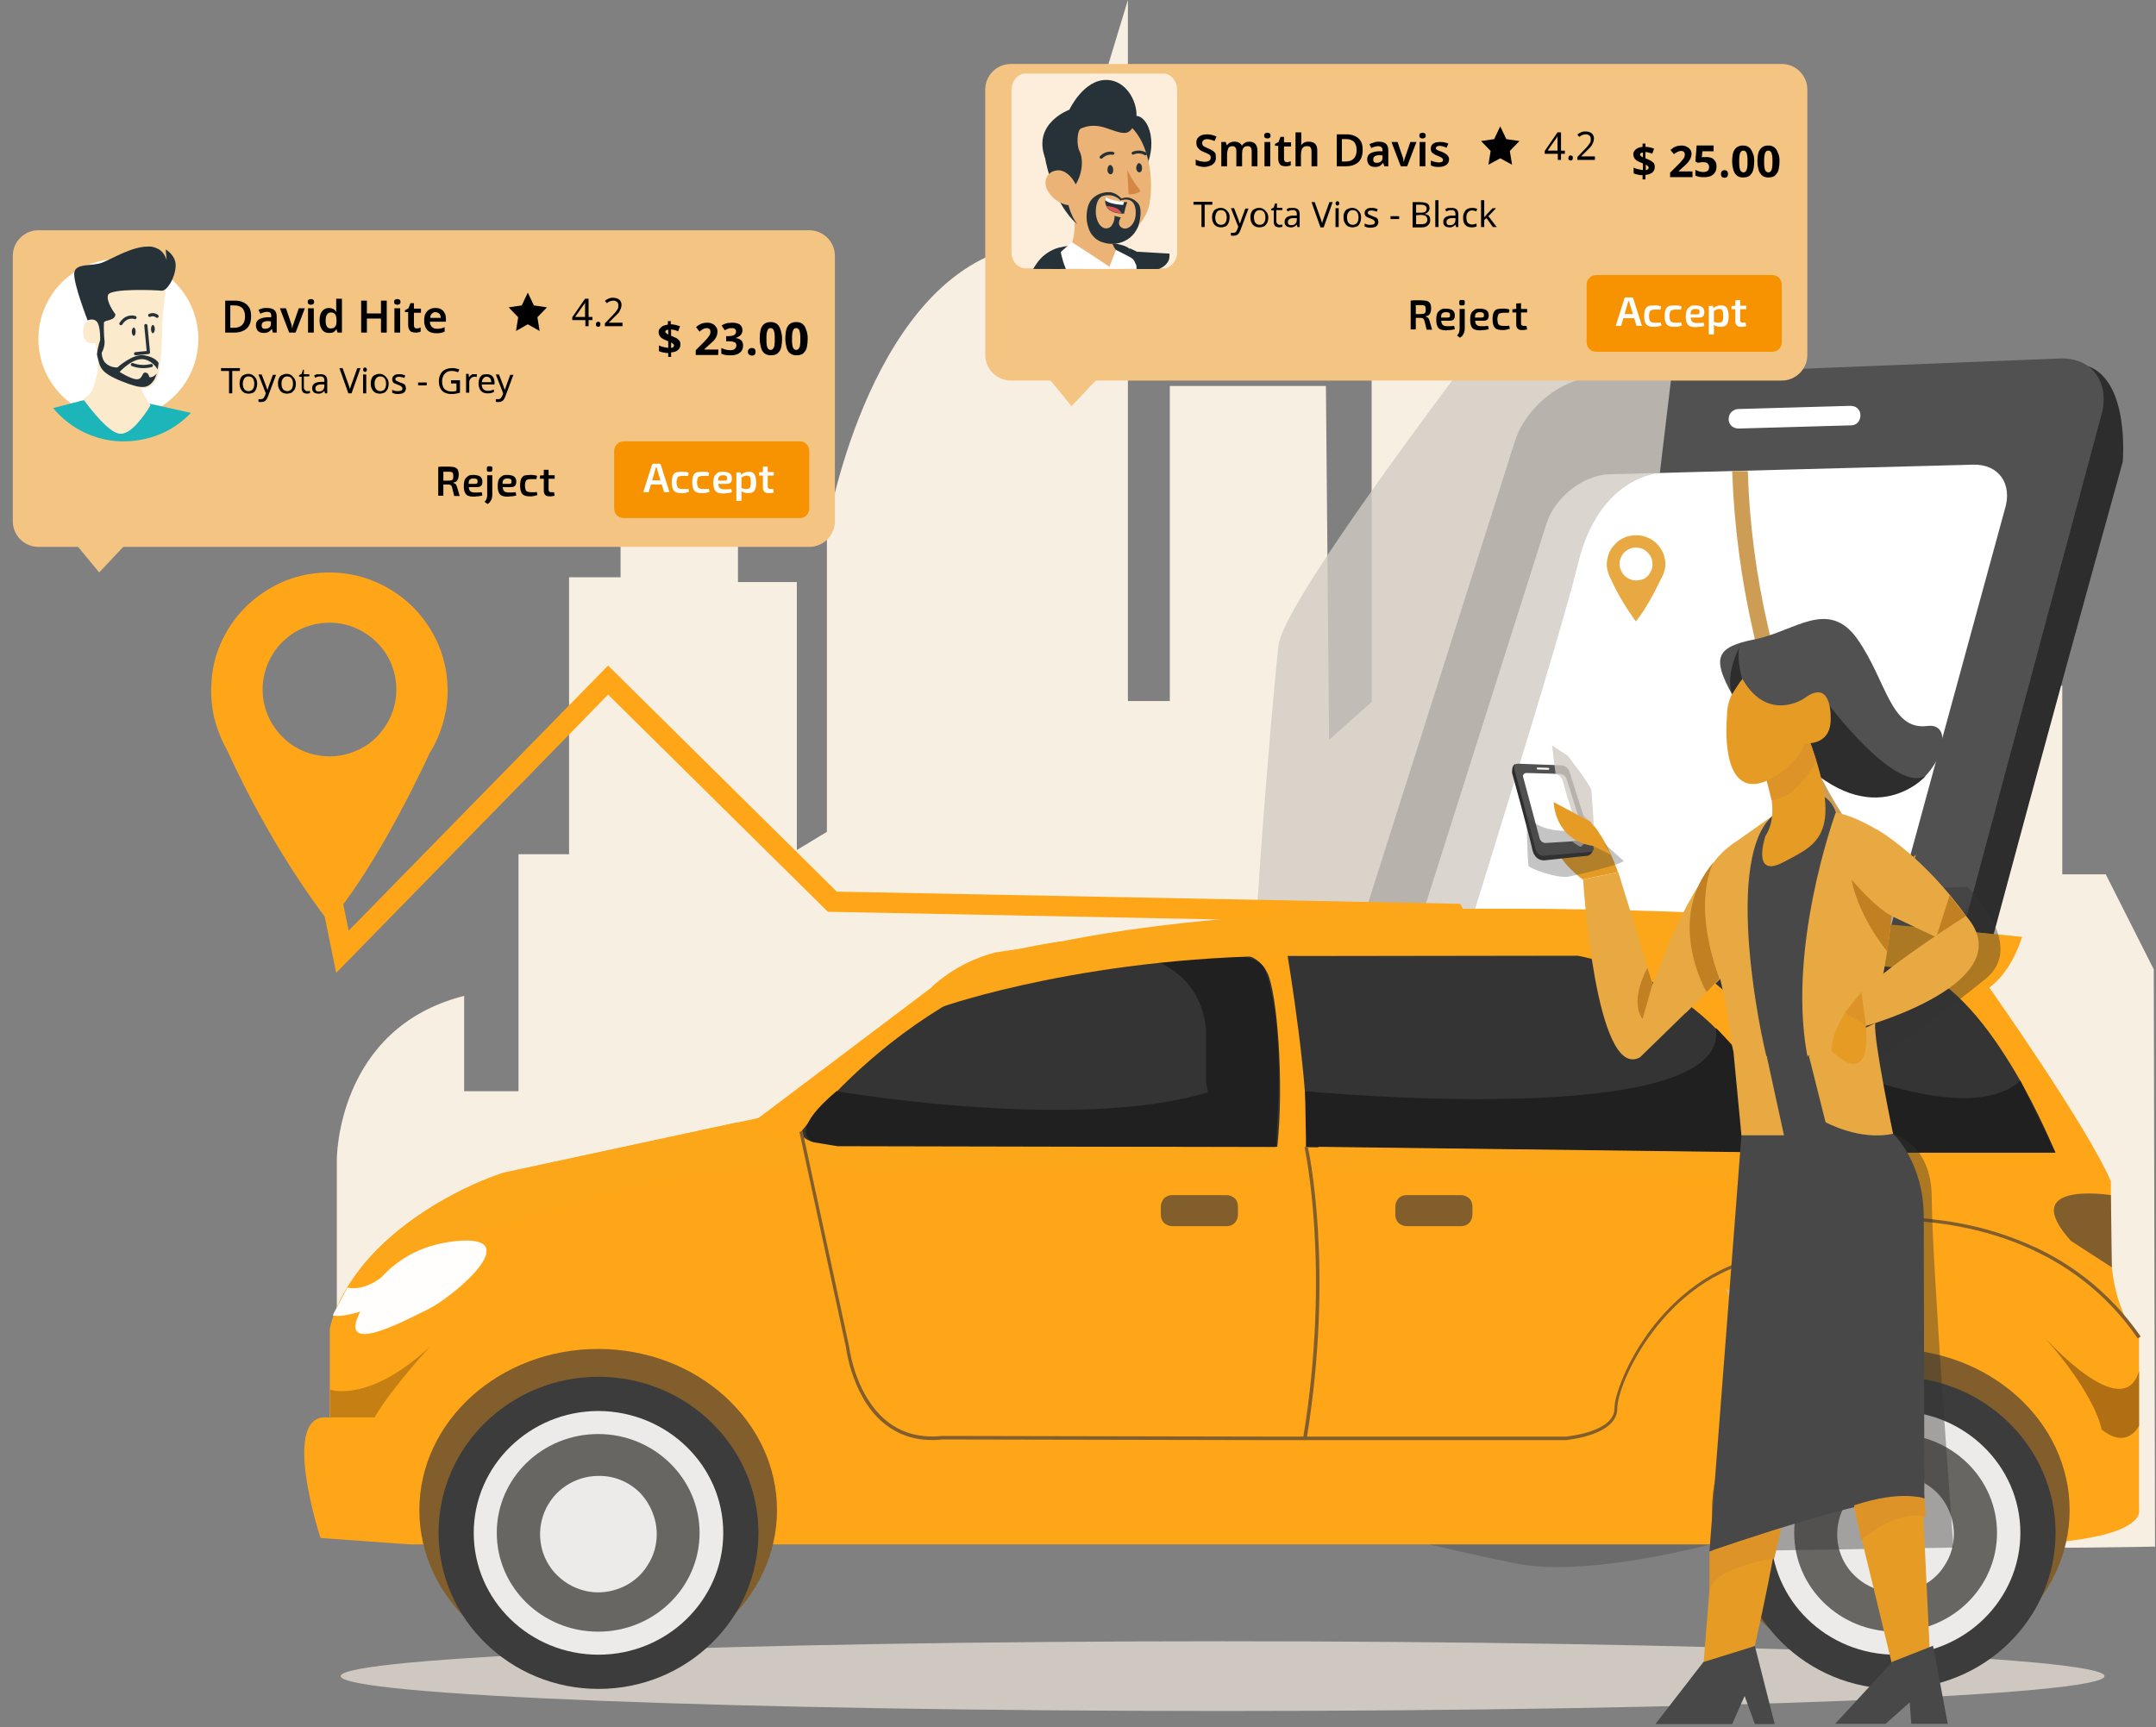 <?xml version="1.0" encoding="utf-8"?>
<!-- Generator: Adobe Illustrator 24.3.0, SVG Export Plug-In . SVG Version: 6.00 Build 0)  -->
<svg version="1.1" id="Layer_1" xmlns="http://www.w3.org/2000/svg" xmlns:xlink="http://www.w3.org/1999/xlink" x="0px" y="0px"
	 viewBox="0 0 674 540" style="enable-background:new 0 0 674 540;" xml:space="preserve">
<rect x="0" y="0" width="674" height="540" fill="#808080" stroke="none"/>
<style type="text/css">
	.st0{fill:#CEC8C0;}
	.st1{fill:#F8EFE3;}
	.st2{fill:#2D2D2D;}
	.st3{fill:#515151;}
	.st4{fill:#FFFFFF;}
	.st5{opacity:0.8;fill:#D1CBC3;enable-background:new    ;}
	.st6{opacity:0.3;}
	.st7{fill:#3A3A3A;}
	.st8{fill:#FEA618;}
	.st9{fill:#CE9D55;}
	.st10{fill:#343434;}
	.st11{fill:#815E2C;}
	.st12{fill:#3C3C3C;}
	.st13{fill:#ECEBE9;}
	.st14{fill:#686663;}
	.st15{fill:#202020;}
	.st16{fill:#FCA61A;}
	.st17{fill:#FFFEFD;}
	.st18{opacity:0.7;fill:#AF6F12;enable-background:new    ;}
	.st19{fill:#AF6F12;}
	.st20{opacity:0.4;fill:#323232;enable-background:new    ;}
	.st21{fill:#E69C24;}
	.st22{fill:#E0BB86;}
	.st23{fill:#484848;}
	.st24{fill:#E8A942;}
	.st25{fill:#DD9328;}
	.st26{fill:#C18021;}
	.st27{fill:#F4C582;}
	.st28{fill:#F79200;}
	.st29{fill:#1CB5B9;}
	.st30{fill:#FCEACD;stroke:#FCEACD;stroke-linecap:round;stroke-linejoin:round;}
	.st31{fill:#FCEACD;}
	.st32{fill:none;stroke:#263238;stroke-linecap:round;stroke-linejoin:round;}
	.st33{fill:#263238;}
	.st34{opacity:0.7;fill:#FFFFFF;enable-background:new    ;}
	.st35{fill:#EBB376;}
	.st36{opacity:0.2;enable-background:new    ;}
	.st37{fill:#D58745;}
	.st38{fill:#DE5753;}
</style>
<path class="st0" d="M382.2,535c152.3,0,275.7-4.9,275.7-10.9s-123.4-10.9-275.7-10.9s-275.7,4.9-275.7,10.9S230,535,382.2,535z"/>
<path class="st1" d="M673.3,303.1l-15-29.7h-13.6v-59h-51.9v66.1h-11.4V159.3l-55.7,16.5v116.5l107.1,191.3c0.4,0.8,40.9,0,40.9,0
	L673.3,303.1z"/>
<path class="st1" d="M476.7,80.5h-21.2l-26.7,18.1v120.9l-13.3,11.8l-1-110.6h-48.8v98.5h-13.1V0l-13.3,43.8l-0.2,4.4
	c-2.5,23-24.5,29.8-24.5,29.8c-43.8,13.3-56.1,87.5-56.1,87.5v94.6l-9.4,5.7V182h-18.4v-24.3l-14.9-1.4v-35.7h-8.9v37.1H194v22.8
	h-16.1v173.6l71.1,17l12.4-10.3l48.2,34.1l1.4-39.7l23.1-51.4c7.3,3.2,14.1,5,18.5,3.7c9.3-2.5,30.7-12,46.1-19.1l-21.4,98.8
	c0,0,31.6,5.8,40.5,6.4c9,0.6,54.4-23.9,54.4-23.9l39.3-86.9V59.4h-34.8V80.5z"/>
<path class="st1" d="M162.1,341.2h-17v-29.8c-40,10.1-39.8,51.2-39.8,51.2v79.1l0,0l-1.7,4.3c0,0,35.8-1.1,59-21.3
	c23.2-20.2,39.8-31,39.8-31V267.1h-40.3V341.2z"/>
<path class="st2" d="M393.1,393.2c0,0,1,24.6,21.3,26.6c13.2,1.3,138.5,14.4,138.5,14.4s33.9,5.9,43.4-37.1
	c11.1-50.4,67.3-252.7,67.3-252.7s2.3-25-10.8-29.9L393.1,393.2z"/>
<path class="st3" d="M584.6,399.2c-3.4,10.6-12.4,19.8-22.8,20.3l-154.9-12.9c-10.4,0.4-16.1-7.9-12.8-18.5l79.5-250.2
	c3.4-10.6,14.6-19.6,25-20l145.3-5.8c10.4-0.4,16.1,7.9,12.8,18.5L584.6,399.2z"/>
<path class="st4" d="M571.7,360.9c-2.6,8.1-9.7,15.2-17.8,15.5l-121.2-7.1c-8.1,0.3-12.6-6-10-14.1l60.8-191.6
	c2.6-8.1,11.4-15,19.5-15.3l113.7-3c8.1-0.3,12.6,6,10,14.1L571.7,360.9z M581.6,129.9c0,0.8-0.3,1.6-0.8,2.2
	c-0.6,0.6-1.3,0.9-2.1,0.9l-35.2,1c-0.8,0-1.6-0.3-2.2-0.8c-0.6-0.6-0.9-1.3-0.9-2.1c0-0.4,0.1-0.8,0.2-1.2c0.1-0.4,0.4-0.7,0.6-1
	c0.3-0.3,0.6-0.5,1-0.7s0.8-0.3,1.1-0.3l35.2-1c0.4,0,0.8,0.1,1.2,0.2s0.7,0.4,1,0.6c0.3,0.3,0.5,0.6,0.7,1
	C581.5,129.1,581.6,129.5,581.6,129.9z"/>
<g>
	<path class="st5" d="M518.9,147.9c0,0-19.1,0.8-25.7,28.8c-6.7,27.9-53.1,174.8-53.1,174.8s-6.5,17.9,25.1,19.7
		c0,0-25.6,19.2-29.8,18.7c-4.2-0.6-41-39.3-43.6-55.4s6-116.9,7.9-132.8c1.9-16,78.4-114.5,78.4-114.5l52.1-34L518.9,147.9z"/>
</g>
<g class="st6">
	<g>
		<path class="st7" d="M412.6,329.8c0,0,148.7,35.2,203.2-47.1c0,0-3.5,162.5-7.9,171.5s-95.6,42.2-133.8,34.7
			c-38.3-7.5-175.1-41.6-181.7-52.4L412.6,329.8z"/>
	</g>
</g>
<path class="st8" d="M495.5,368l-43-79.1l-193.7-3.8l-68.7-67.9l-85,87L95,254.8l6.3-1.3L109,291l81.1-82.9l71.5,70.7l194.9,3.8
	l40.8,75.2L599,267.2l-5.3,14L495.5,368z"/>
<path class="st8" d="M139.8,212.9c-0.4-5.2-1.9-10.2-4.4-14.7s-5.9-8.5-10-11.6c-4.1-3.1-8.8-5.4-13.9-6.6c-5-1.2-10.3-1.3-15.3-0.4
	c-5.1,0.9-9.9,2.9-14.2,5.9c-4.3,2.9-7.9,6.7-10.6,11.1c-2.7,4.4-4.5,9.3-5.1,14.5s-0.3,10.3,1.2,15.3l0,0c0.9,2.9,2.1,5.7,3.6,8.4
	c5.3,11.6,16.4,33.6,31.8,53.6c13.2-15.8,25.3-39.8,31.4-52.9c1.8-2.8,3.1-5.9,4.1-9.1v-0.1l0,0C139.7,222,140.2,217.5,139.8,212.9z
	 M103,236.5c-4.1,0-8.2-1.2-11.6-3.5s-6.1-5.6-7.7-9.4c-1.6-3.8-2-8-1.2-12.1c0.8-4,2.8-7.8,5.7-10.7c2.9-2.9,6.6-4.9,10.7-5.7
	s8.2-0.4,12.1,1.2c3.8,1.6,7.1,4.3,9.4,7.7s3.5,7.5,3.5,11.6c0,2.7-0.5,5.5-1.6,8c-1,2.5-2.6,4.8-4.5,6.8c-1.9,1.9-4.2,3.5-6.8,4.5
	C108.4,236,105.7,236.5,103,236.5z"/>
<path class="st9" d="M592.3,281.5c-11.5-10.1-21.3-23.5-29.2-39.8c-6.6-14.1-11.7-28.8-15-44c-3.8-16.6-6-33.4-6.6-50.4h4.9
	c0.5,16.7,2.7,33.2,6.5,49.5c5.7,24.9,17.7,59.1,42.6,81.1L592.3,281.5z"/>
<path class="st8" d="M237.1,349.6l54.2-40.9c0,0,7-7.5,19.9-10.9l41.1-6.1C352.2,291.7,251.4,364.1,237.1,349.6z"/>
<path class="st8" d="M668.7,472.2v-54c-8.8-9.2-8.8-26.4-8.8-26.4v-22.4c-7.3-17.1-38-60.6-38-60.6c7.3-5.3,10.2-15.8,10.2-15.8
	c-185.6-19.8-286.4,0-286.4,0c-3.5,0.8-7,1.6-10.3,2.4L237,349.6l-79.8,17.2c-49.7,18.4-54.1,48.8-54.1,48.8v27.7
	c-16.1-2.6-2.9,37.6-2.9,37.6l27.8,2h504.2C671.6,481.4,668.7,472.2,668.7,472.2z"/>
<path class="st10" d="M396.2,304.2c-4-7.8-11.2-5.3-11.2-5.3h-32.1c-26.4,0-43.9,8.2-45,8.8l0,0l0,0C282.3,319.9,264,338,254.5,349
	c-1.6,1.8-2.9,3.4-4,4.8c-0.1,2.4,3.5,4.8,18.7,4.8h130.1C401.5,338.4,399.2,310.1,396.2,304.2z M402.5,298.7c0,0,7.3,43.7,5.8,60
	l145.2,1.8c0,0,2.9-0.9,2.4-8.8c0,0-13.4-42.9-62.8-52.9h-90.6L402.5,298.7L402.5,298.7z"/>
<g>
	<path class="st11" d="M242.9,472.2c0,27.8-25,50.4-55.9,50.4s-55.9-22.6-55.9-50.4s25-50.4,55.9-50.4S242.9,444.4,242.9,472.2z"/>
</g>
<g>
	<path class="st11" d="M647,472.2c0,27.8-25,50.4-55.9,50.4s-55.9-22.6-55.9-50.4s25-50.4,55.9-50.4C622,421.9,647,444.4,647,472.2z
		"/>
</g>
<path class="st12" d="M237.1,479.3c0,27-22.4,48.8-50,48.8s-50-21.9-50-48.8c0-27,22.4-48.8,50-48.8S237.1,452.4,237.1,479.3z"/>
<path class="st13" d="M226.1,479.3c0,21-17.5,38.1-39,38.1s-39-17-39-38.1c0-21,17.5-38.1,39-38.1
	C208.6,441.3,226.1,458.3,226.1,479.3z"/>
<path class="st14" d="M218.7,479.3c0,17.1-14.2,30.9-31.7,30.9s-31.7-13.8-31.7-30.9s14.2-30.9,31.7-30.9S218.7,462.3,218.7,479.3z"
	/>
<path class="st13" d="M205.3,479.3c0.1,3.6-0.9,7.2-2.9,10.2c-1.9,3.1-4.8,5.5-8.1,6.9s-7,1.9-10.6,1.2c-3.6-0.7-6.8-2.4-9.4-4.9
	c-2.6-2.5-4.4-5.8-5.1-9.3c-0.7-3.5-0.4-7.2,1-10.6s3.7-6.2,6.7-8.2s6.5-3.1,10.2-3.1c4.8-0.1,9.4,1.8,12.8,5.1
	C203.2,470,205.2,474.6,205.3,479.3z"/>
<path class="st12" d="M642.6,479.3c0,27-22.4,48.8-50,48.8s-50-21.9-50-48.8c0-27,22.4-48.8,50-48.8
	C620.2,430.5,642.6,452.4,642.6,479.3z"/>
<path class="st13" d="M631.6,479.3c0,21-17.5,38.1-39,38.1s-39-17-39-38.1c0-21,17.5-38.1,39-38.1
	C614.1,441.3,631.6,458.3,631.6,479.3z"/>
<path class="st14" d="M624.3,479.3c0,17.1-14.2,30.9-31.7,30.9s-31.7-13.8-31.7-30.9s14.2-30.9,31.7-30.9S624.3,462.3,624.3,479.3z"
	/>
<path class="st13" d="M610.8,479.3c0.1,3.6-0.9,7.2-2.9,10.2c-1.9,3.1-4.8,5.5-8.1,6.9s-7,1.9-10.6,1.2c-3.6-0.7-6.8-2.4-9.4-4.9
	s-4.4-5.8-5.1-9.3c-0.7-3.5-0.4-7.2,1-10.6s3.7-6.2,6.7-8.2s6.5-3.1,10.2-3.1c4.8-0.1,9.4,1.8,12.8,5.1
	C608.8,470,610.7,474.6,610.8,479.3z"/>
<path class="st15" d="M356.2,298.9c0,0,18.6,2.8,20.8,22.6v16.8c0,0,5.5,20.4-10.4,20.4h32.1c0,0,3.8-35.2-2.9-54.5
	c0,0-0.4-5.5-11.2-5.3H356.2z"/>
<path class="st15" d="M261.5,341.2c0,0,112.5,19.4,137.6-12.5v29.9H269C269,358.6,236.2,362.6,261.5,341.2z M408,341.2
	c0,0,133.7,12.8,128.4-19.8c0,0,30.3,29.6,17.1,39l-145.2-1.8L408,341.2z"/>
<path class="st16" d="M294.6,314.8c0,0,47.2-16.7,114.1-15.9l139.2-0.2c0,0,74.3,0.4,84.3-5.7c0,0-198.1-21.7-307.1,2.8L294.6,314.8
	z M113,396.2c0,0,23.1-5.2,42.4-12.8c19.3-7.6,98.6-26.3,98.6-26.3s-14.9-0.6-23.8-6.1l-72.9,15.7
	C157.2,366.8,130.9,374.5,113,396.2z M261.8,358.4c0,0-1,8.9,12.9,7.9s115.4,0.1,115.4,0.1s11.3-0.8,12-7.7L261.8,358.4z
	 M412.1,358.6c0,0-0.8,7.7,7,7.7s1.9,0,1.9,0l113.5,1.8c0,0,19.5,1.1,22.3-7.7L412.1,358.6z"/>
<path class="st17" d="M113,409.4c0,0,6.3-18.9,29.3-21.3c22.9-2.4-0.4,17.3-8.5,21.3S104.7,424.6,113,409.4z"/>
<path class="st17" d="M108.6,402.6c0,0,6.4,2,14-6.3l-7.4,13c0,0-8,2.9-11.2,2L108.6,402.6z"/>
<path class="st18" d="M103.2,434.5c0,0,12,4.5,31.4-13.6c0,0-12,12.9-17.5,22.3h-13.9C103.2,443.2,103.2,434.5,103.2,434.5z"/>
<path class="st19" d="M638.9,417.9c0,0,24.8,28,29.8,10.8v17.1c0,0-3.6,7.7-11.7,1.2C657,446.9,655.4,436.5,638.9,417.9z"/>
<path class="st16" d="M223.5,364.5c0,0,31.5-8.6,41.4,0l-3.1-6.1l-7.8-1.3C254,357.1,218.5,357.5,223.5,364.5z"/>
<path class="st16" d="M274.6,366.3c0,0-44.7-3.9-73.4,3.9c0,0,17.7-14.6,24.8-13C233.1,358.7,264.3,355.7,274.6,366.3z"/>
<path class="st10" d="M525,299.4c0,0,34.7,20.8,42.7,52.1c0,0,1.1,8.5,11.2,8.9h63.6c0,0-19.3-48.8-43.5-57.3
	C599.1,303.1,548.9,298.2,525,299.4z"/>
<path class="st15" d="M553.6,324.7c0,0,58.6,30.9,78,13.2l11,22.5H579c0,0-8.4,1.5-12.3-12.6c-3.9-14.1,1.1,3.7,1.1,3.7L553.6,324.7
	z"/>
<path class="st16" d="M284.6,321.4c0,0,6.9-5,6.7-12.7c0,0,8.3-9.8,40.7-14.4l-20.7,14.4C311.2,308.7,287.3,315.6,284.6,321.4z"/>
<path class="st11" d="M366.4,373.7h17.1c0.9,0,1.8,0.4,2.5,1s1,1.6,1,2.5v2.7c0,0.9-0.4,1.8-1,2.5c-0.7,0.7-1.6,1-2.5,1h-17.1
	c-0.9,0-1.8-0.4-2.5-1c-0.7-0.7-1-1.6-1-2.5v-2.7c0-0.9,0.4-1.8,1-2.5C364.6,374,365.5,373.7,366.4,373.7z M439.7,373.7h17.1
	c0.9,0,1.8,0.4,2.5,1c0.7,0.7,1,1.6,1,2.5v2.7c0,0.9-0.4,1.8-1,2.5c-0.7,0.7-1.6,1-2.5,1h-17.1c-0.9,0-1.8-0.4-2.5-1
	c-0.7-0.7-1-1.6-1-2.5v-2.7c0-0.9,0.4-1.8,1-2.5S438.8,373.7,439.7,373.7z"/>
<path class="st11" d="M489.5,450.3h-94.6l-100.2-0.2c-13.8,1.5-21.4-6.5-25.2-13.5c-2.6-4.8-4.3-10.1-5.1-15.6l-14.5-67.1l1-0.2
	l14.5,67.1l0,0c0.8,5.3,2.4,10.5,5,15.2c5.4,9.7,13.5,14.1,24.2,13h0.1l100.3,0.2h94.6c0.7-0.1,15.1-1.5,15.1-8.8
	c0-3.9,3.7-14.6,11.6-25c6.8-8.8,18.5-20,36.1-22.9l0,0l0,0c0.1,0,9.4,0.1,13.2-6.6c3.9-6.9,0.8-18.4-9.3-34.2l0.9-0.6
	c10.3,16.1,13.4,28,9.3,35.3c-4,7.1-13.2,7.2-14.1,7.1c-17.2,2.9-28.8,13.8-35.4,22.5c-7.8,10.2-11.4,20.5-11.4,24.3
	C505.7,448.8,490.2,450.2,489.5,450.3L489.5,450.3z"/>
<path class="st11" d="M408.5,449.8l-1.1-0.2c8.7-53.1,0.5-90.5,0.4-90.9l1-0.2C409,358.9,417.2,396.5,408.5,449.8z M668.3,418.5
	c-17.6-25.6-44-33.8-63.1-36.1c-12.5-1.5-25.2-1.2-37.7,1.1l-0.2-1c12.5-2.3,25.4-2.7,38-1.1c11.6,1.3,22.9,4.6,33.4,9.8
	c12.3,6.2,22.7,15.4,30.5,26.7L668.3,418.5z M659.9,373.7c0,0-29.6-4.7-12.5,14.3l12.8,8.3L659.9,373.7z"/>
<path class="st20" d="M615,277.3c0,0,18.9,18.1,5.7,28.8c-13.1,10.7-33.5,25.2-33.5,25.2l2.7,22.8c0,0,14,1.7,14,20.6
	s6.8,109.2,6.8,109.2l-69.3,1.1l25-197.9l30.2-9.8C602.8,277.7,608.9,277.7,615,277.3z"/>
<path class="st21" d="M570.7,434.6l20.9,86.3h11.9l-3.7-77.3L570.7,434.6z"/>
<path class="st22" d="M570.7,419.1c0,0,24.8,31.2,31,49.6l-1.9-55L570.7,419.1z"/>
<path class="st21" d="M539.7,431.3l-7.2,89.6l16.1-6.3c13.3-59.3,8.1-59,18.2-108.2L539.7,431.3z"/>
<path class="st22" d="M539.7,403.2c0,0,19.9,49.1,18.1,71.2c0,0,6.2-57.2,12.9-68.4L539.7,403.2z"/>
<path class="st23" d="M544.4,355l-10,130.1c0,0,58.8-20.6,67.2-16.5l-9.8-114.2l-21.1-33.7l-8.9-7.9l-9.4-2.6L544.4,355z"/>
<path class="st24" d="M537.2,267.8c-7.1,9.5-12.8,19.9-17,31l-3.6,8.9l10.3,9.1l13.9-13.7L537.2,267.8z"/>
<path class="st24" d="M554,255.2l-11.2,7.9c0,0-8.7,5.1-10.3,13.9c-1.6,8.7,4.3,21.4,7.5,39.8c0,0,0.8,7.5,1.9,12.1
	c0,0,36.5,9.2,44.8-14.4c0,0,11.5-48.3,0-55.1s-16-5.3-16-5.3L554,255.2z"/>
<path class="st23" d="M573.9,254c0,0-16.1,43.9-8.4,78.6c-2-1-4.3-1.6-6.5-1.7c-3.2,0-5.8,1.7-6.1,1.7c-0.6,0-15.1-62.4,1-77.3
	C570.1,240.2,573.9,254,573.9,254z"/>
<path class="st3" d="M563.9,218.4c0,0-2.6,4.9-2.6,7.6c0,0-13.7,2.2-19.9-9c-6.2-11.3-5-14.7,7.2-17.1c12.3-2.4,23-13,32.1,0
	s10.3,28.6,21.8,27.1s0.8,25.6-17.4,20.8c0,0-11,0.5-23.5-11.6L563.9,218.4z"/>
<path class="st2" d="M571.9,220.6c0,0,21,27.8,30.2,21.9c0,0-16.2,18.8-40.3-5.8L571.9,220.6z"/>
<path class="st21" d="M564.4,228.1c12.8,33.1,3.7,35.8-6.7,41.4s-5.8-8.1-5.8-8.1c4.9-7.5,0-18.5,0-18.5L564.4,228.1z"/>
<path class="st21" d="M539.9,223.7c0,0-3,28.5,13.8,19.8c0,0,7-4.4,10.5-11.1c0,0,8,1,8.1-7.3c0,0,0.7-13.5-8.3-6.7
	c0,0,7.2-17.9-14.1-10.1C549.8,208.3,539.8,213.8,539.9,223.7z"/>
<path class="st3" d="M572.3,206.3c0,0-5.8-3.4-8.3-2.8c-2.6,0.5-3-0.1-3.8,0.3c-0.8,0.5-17,5.5-17,5.5c7.9,17.9,20.8,9.1,20.8,9.1
	L572.3,206.3z"/>
<path class="st2" d="M544.6,212.2c0,0-2.5-8.8,0-11.4c0,0-5.6,9.2-3.1,16.2L544.6,212.2z"/>
<path class="st25" d="M552.3,244.1c0,0,9-3.6,11.8-11.7l2,0.3l1.7,5.2c0,0-6.1,12.2-14,12.2L552.3,244.1z"/>
<path class="st26" d="M535.8,269.5c0,0-7.3,11.6,1.7,36.5l-4,4.2C533.5,310.3,520.2,287.4,535.8,269.5z"/>
<path class="st24" d="M532.3,311.5l-19.6,19.1c-13.9,7.7-17.8-55.6-17.8-55.6l11-2.3l10.8,35L532.3,311.5z"/>
<path class="st26" d="M516.6,307.7l-3.1,10.9c0,0-4.4-4.5,1.5-16L516.6,307.7z"/>
<path class="st24" d="M586.7,259.3c0,0-8.7,16.9,4.6,27.1l23.3,11.1v-11.1C614.6,286.4,603,269.3,586.7,259.3z"/>
<path class="st26" d="M605.3,293.1l9.3-6.6l-5.1-6.6L605.3,293.1z"/>
<path class="st26" d="M578.8,275c0,0,7.4,8.9,12.6,11.4l-1.4,11.1C589.9,297.5,581.1,286.8,578.8,275z"/>
<path class="st24" d="M565.5,330.2l5.2,20.7c0,0,10.6,5.9,21.1,3.6c0,0-6.1-29.1-5.6-34.6L565.5,330.2z"/>
<path class="st24" d="M614.6,286.4c0,0-22.8,14.4-32.7,23.9l1.4,10.5C583.3,320.8,632.7,307,614.6,286.4z"/>
<path class="st21" d="M583.3,320.8c1.7,21.1-10.8,7.7-10.8,7.7c0.4-9.3,9.4-18.2,9.4-18.2L583.3,320.8z"/>
<path class="st24" d="M552.3,330.2l5.4,24.8h-13.3l-2.5-26.2L552.3,330.2z"/>
<path class="st23" d="M532.5,519.7l-15,19.4h24l3.9-8.8l3.2,8.8h6.2l-6.2-24.4L532.5,519.7z"/>
<path class="st23" d="M604.3,514.6l4.6,24.4h-11.4l-0.5-6.7l-7.5,6.7h-15.8l17.9-19.4L604.3,514.6z"/>
<path class="st23" d="M591.8,354.5c0,0,9.6,8.7,9.6,26.2s0.2,88,0.2,88l-29.1-65.5L591.8,354.5z"/>
<path class="st25" d="M554.7,487.2c0,0-19.7,3.1-20.3,10.4v-12.4l22.5-7.4L554.7,487.2z M579.6,470.7l2.3,11c0,0,10.2-9.8,20.2-7.4
	l-0.5-5.7C601.6,468.7,595.1,465.6,579.6,470.7z"/>
<path class="st25" d="M581.9,310.3l-5.1,6.4l6.5,4L581.9,310.3z"/>
<path class="st21" d="M505.8,272.7c0,0-7.7-23.6-18.5-18.9c0,0-7.7,9.8,7.5,21.2L505.8,272.7z"/>
<path class="st2" d="M498.1,265.1c0,0-0.1,2.3-2,2.5c-1.2,0.1-13,1.4-13,1.4s-3.2,0.6-4.1-3.5c-1-4.7-6.3-23.8-6.3-23.8
	s-0.2-2.4,1-2.8L498.1,265.1z"/>
<path class="st3" d="M480.1,265.7c0.1,0.5,0.4,0.9,0.8,1.3c0.4,0.3,0.9,0.6,1.4,0.6l14.6-1.2c0.2,0,0.4,0,0.6-0.1s0.4-0.2,0.5-0.4
	c0.1-0.2,0.2-0.4,0.2-0.6s0-0.4-0.1-0.6l-7.5-23.5c-0.2-0.5-0.5-0.9-0.9-1.3c-0.4-0.3-0.9-0.5-1.4-0.6l-13.7-0.5
	c-0.2,0-0.4,0-0.6,0.1s-0.4,0.2-0.5,0.4s-0.2,0.4-0.2,0.6c0,0.2,0,0.4,0.1,0.6L480.1,265.7z"/>
<path class="st4" d="M481.3,262.1c0.1,0.4,0.3,0.7,0.6,1c0.3,0.3,0.7,0.4,1.1,0.5l11.4-0.7c0.2,0,0.3,0,0.5-0.1s0.3-0.2,0.4-0.3
	c0.1-0.1,0.2-0.3,0.2-0.5s0-0.3-0.1-0.5l-5.7-18c-0.1-0.4-0.4-0.7-0.7-1c-0.3-0.3-0.7-0.4-1.1-0.5l-10.7-0.3c-0.2,0-0.3,0-0.5,0.1
	s-0.3,0.2-0.4,0.3s-0.2,0.3-0.2,0.5s0,0.3,0.1,0.5L481.3,262.1z M480.4,240.3c0,0.1,0,0.1,0.1,0.2c0.1,0.1,0.1,0.1,0.2,0.1l3.3,0.1
	h0.1c0,0,0.1,0,0.1-0.1c0,0,0-0.1,0.1-0.1v-0.1v-0.1c0,0,0-0.1-0.1-0.1c0,0-0.1,0-0.1-0.1H484l-3.3-0.1c-0.1,0-0.1,0-0.2,0.1
	C480.4,240.2,480.4,240.3,480.4,240.3z"/>
<g>
	<path class="st5" d="M486.3,242c0,0,1.8,0.1,2.4,2.7c0.6,2.6,5,16.4,5,16.4s0.6,1.7-2.4,1.9c0.9,0.7,1.8,1.3,2.8,1.8
		c0.4-0.1,3.9-3.7,4.1-5.2s-0.6-11-0.7-12.5c-0.2-1.5-7.4-10.8-7.4-10.8l-4.9-3.2L486.3,242z"/>
</g>
<g class="st6">
	<g>
		<path class="st7" d="M496.3,259.1c0,0-14,3.3-19.1-4.4c0,0,0.3,15.3,0.7,16.1c0.4,0.8,9,4,12.6,3.3s16.5-3.9,17.1-4.9L496.3,259.1
			z"/>
	</g>
</g>
<path class="st21" d="M497.3,257l-11.6-6.2c0,0,0.2,11.9,12.3,13.7l5.8,2.9L497.3,257z"/>
<path class="st24" d="M520.6,175.7c-0.1-1.3-0.5-2.5-1.1-3.6s-1.4-2.1-2.5-2.9c-1-0.8-2.2-1.3-3.4-1.6s-2.5-0.3-3.8-0.1
	s-2.4,0.7-3.5,1.4c-1,0.7-1.9,1.7-2.6,2.7c-0.7,1.1-1.1,2.3-1.3,3.6c-0.2,1.3-0.1,2.5,0.3,3.8l0,0c0.2,0.7,0.5,1.4,0.9,2.1
	c2.1,4.7,4.8,9.1,7.8,13.2c3.2-3.9,6.2-9.8,7.7-13c0.4-0.7,0.8-1.4,1-2.2l0,0l0,0C520.6,177.9,520.7,176.8,520.6,175.7z
	 M511.5,181.5c-1,0-2-0.3-2.9-0.9s-1.5-1.4-1.9-2.3c-0.4-0.9-0.5-2-0.3-3s0.7-1.9,1.4-2.6c0.7-0.7,1.6-1.2,2.6-1.4s2-0.1,3,0.3
	c0.9,0.4,1.7,1,2.3,1.9c0.6,0.8,0.9,1.8,0.9,2.9c0,0.7-0.1,1.3-0.4,2c-0.3,0.6-0.6,1.2-1.1,1.7s-1,0.9-1.7,1.1
	C512.8,181.3,512.2,181.5,511.5,181.5z"/>
<g>
	<path class="st27" d="M31,179l-7-8.5h15L31,179z"/>
</g>
<g>
	<path class="st27" d="M12,72h241c4.4,0,8,3.6,8,8v83c0,4.4-3.6,8-8,8H12c-4.4,0-8-3.6-8-8V80C4,75.6,7.6,72,12,72z"/>
</g>
<path d="M140.3,145.9c0.7,0,1.3,0.1,1.8,0.2c0.5,0.2,0.8,0.4,1,0.8c0.2,0.4,0.3,0.9,0.3,1.6c0,0.4-0.1,0.8-0.2,1.2
	c-0.1,0.3-0.3,0.6-0.5,0.8s-0.6,0.3-1,0.4v0.1c0.1,0,0.3,0.1,0.5,0.2c0.2,0.1,0.3,0.2,0.4,0.4c0.1,0.2,0.2,0.4,0.3,0.7l0.8,2.8H142
	l-0.7-2.8c-0.1-0.3-0.2-0.5-0.4-0.6s-0.4-0.2-0.7-0.2c-0.6,0-1,0-1.4,0s-0.7,0-1,0s-0.5,0-0.7,0v-1.2h3.1c0.4,0,0.7-0.1,0.9-0.1
	c0.2-0.1,0.4-0.2,0.5-0.4s0.1-0.5,0.1-0.9s0-0.7-0.1-0.9s-0.3-0.4-0.5-0.4c-0.2-0.1-0.5-0.1-0.9-0.1c-0.8,0-1.4,0-2,0
	c-0.5,0-0.9,0-1.1,0L137,146c0.3,0,0.7-0.1,1-0.1s0.7,0,1,0C139.4,145.9,139.8,145.9,140.3,145.9z M138.6,146v9H137v-9H138.6z
	 M147.9,148.5c1,0,1.8,0.2,2.2,0.5c0.5,0.4,0.7,0.9,0.7,1.6c0,0.6-0.1,1-0.4,1.3c-0.3,0.3-0.7,0.4-1.4,0.4h-3.6v-1h3.2
	c0.3,0,0.5-0.1,0.6-0.2c0.1-0.2,0.1-0.3,0.1-0.6c0-0.4-0.1-0.6-0.3-0.7c-0.2-0.1-0.5-0.2-1-0.2c-0.4,0-0.7,0.1-0.9,0.2
	c-0.2,0.1-0.4,0.3-0.5,0.6s-0.1,0.7-0.1,1.3s0.1,1,0.2,1.4c0.1,0.3,0.3,0.5,0.6,0.7c0.3,0.1,0.6,0.2,1,0.2c0.3,0,0.7,0,1.1,0
	c0.4,0,0.8-0.1,1.2-0.1l0.2,1c-0.2,0.1-0.5,0.2-0.8,0.2c-0.3,0.1-0.6,0.1-0.9,0.1c-0.3,0-0.6,0.1-0.9,0.1c-0.8,0-1.4-0.1-1.9-0.3
	s-0.8-0.6-1-1.1s-0.3-1.1-0.3-1.9c0-0.8,0.1-1.5,0.3-2s0.6-0.8,1-1.1C146.6,148.6,147.2,148.5,147.9,148.5z M153.9,148.6v6.3
	c0,0.4-0.1,0.7-0.2,1.1c-0.1,0.3-0.3,0.6-0.5,0.9c-0.2,0.3-0.5,0.5-0.8,0.7l-0.9-0.7c0.3-0.3,0.5-0.6,0.6-0.9
	c0.1-0.3,0.2-0.7,0.2-1.1v-6.3H153.9z M153.4,145.8c0.3,0,0.5,0.2,0.5,0.5v0.7c0,0.3-0.2,0.5-0.5,0.5h-0.7c-0.3,0-0.5-0.2-0.5-0.5
	v-0.7c0-0.3,0.2-0.5,0.5-0.5H153.4z M158.5,148.5c1,0,1.8,0.2,2.2,0.5c0.5,0.4,0.7,0.9,0.7,1.6c0,0.6-0.1,1-0.4,1.3
	c-0.3,0.3-0.7,0.4-1.4,0.4H156v-1h3.2c0.3,0,0.5-0.1,0.6-0.2c0.1-0.2,0.1-0.3,0.1-0.6c0-0.4-0.1-0.6-0.3-0.7c-0.2-0.1-0.5-0.2-1-0.2
	c-0.4,0-0.7,0.1-0.9,0.2c-0.2,0.1-0.4,0.3-0.5,0.6s-0.1,0.7-0.1,1.3s0.1,1,0.2,1.4c0.1,0.3,0.3,0.5,0.6,0.7c0.3,0.1,0.6,0.2,1,0.2
	c0.3,0,0.7,0,1.1,0c0.4,0,0.8-0.1,1.2-0.1l0.2,1c-0.2,0.1-0.5,0.2-0.8,0.2c-0.3,0.1-0.6,0.1-0.9,0.1c-0.3,0-0.6,0.1-0.9,0.1
	c-0.8,0-1.4-0.1-1.9-0.3s-0.8-0.6-1-1.1s-0.3-1.1-0.3-1.9c0-0.8,0.1-1.5,0.3-2s0.6-0.8,1-1.1C157.2,148.6,157.8,148.5,158.5,148.5z
	 M165.7,148.5c0.2,0,0.5,0,0.7,0c0.3,0,0.5,0.1,0.8,0.1c0.3,0.1,0.5,0.1,0.7,0.2l-0.2,1c-0.3,0-0.6,0-1,0c-0.3,0-0.6,0-0.8,0
	c-0.4,0-0.8,0.1-1.1,0.2c-0.3,0.1-0.4,0.3-0.5,0.6s-0.2,0.7-0.2,1.2s0.1,1,0.2,1.3c0.1,0.3,0.3,0.5,0.5,0.6c0.3,0.1,0.6,0.2,1.1,0.2
	c0.1,0,0.3,0,0.5,0s0.4,0,0.7,0s0.5,0,0.7-0.1l0.2,1c-0.3,0.1-0.7,0.2-1.1,0.3c-0.4,0.1-0.8,0.1-1.2,0.1c-0.8,0-1.4-0.1-1.8-0.3
	c-0.5-0.2-0.8-0.6-1-1.1s-0.3-1.2-0.3-2s0.1-1.5,0.3-2s0.5-0.8,1-1.1C164.4,148.6,165,148.5,165.7,148.5z M171.5,146.8v6.3
	c0,0.3,0.1,0.5,0.2,0.6c0.1,0.1,0.3,0.2,0.6,0.2h0.9l0.2,1.1c-0.1,0-0.3,0.1-0.5,0.1s-0.4,0.1-0.6,0.1c-0.2,0-0.4,0-0.5,0
	c-0.6,0-1-0.1-1.3-0.4c-0.3-0.3-0.5-0.7-0.5-1.3v-6.6h1.5L171.5,146.8L171.5,146.8z M173.4,148.6v1.1h-4.6v-1l1.2-0.1H173.4z"/>
<path class="st28" d="M195,138h55c1.7,0,3,1.3,3,3v18c0,1.7-1.3,3-3,3h-55c-1.7,0-3-1.3-3-3v-18C192,139.4,193.3,138,195,138z"/>
<path class="st4" d="M206,145c0.1,0,0.3,0,0.4,0.1s0.2,0.2,0.2,0.3l2.7,8.5h-1.7l-2.1-6.9c0-0.1-0.1-0.3-0.1-0.4
	c0-0.1-0.1-0.3-0.1-0.4H205c0,0.1-0.1,0.3-0.1,0.4c0,0.1-0.1,0.3-0.1,0.4l-2,6.9h-1.7l2.7-8.5c0-0.1,0.1-0.2,0.2-0.3
	c0.1-0.1,0.2-0.1,0.4-0.1H206z M207.5,150.2v1.3h-4.6v-1.3H207.5z M213.1,147.5c0.2,0,0.5,0,0.7,0c0.3,0,0.5,0.1,0.8,0.1
	c0.3,0.1,0.5,0.1,0.7,0.2l-0.2,1c-0.3,0-0.6,0-1,0c-0.3,0-0.6,0-0.8,0c-0.4,0-0.8,0.1-1.1,0.2c-0.3,0.1-0.4,0.3-0.5,0.6
	s-0.2,0.7-0.2,1.2s0.1,1,0.2,1.3c0.1,0.3,0.3,0.5,0.5,0.6c0.3,0.1,0.6,0.2,1.1,0.2c0.1,0,0.3,0,0.5,0s0.4,0,0.7,0s0.5,0,0.7-0.1
	l0.2,1c-0.3,0.1-0.7,0.2-1.1,0.3c-0.4,0.1-0.8,0.1-1.2,0.1c-0.8,0-1.4-0.1-1.8-0.3c-0.5-0.2-0.8-0.6-1-1.1s-0.3-1.2-0.3-2
	s0.1-1.5,0.3-2s0.5-0.8,1-1.1C211.7,147.6,212.3,147.5,213.1,147.5z M219.5,147.5c0.2,0,0.5,0,0.7,0c0.3,0,0.5,0.1,0.8,0.1
	c0.3,0.1,0.5,0.1,0.7,0.2l-0.2,1c-0.3,0-0.6,0-1,0c-0.3,0-0.6,0-0.8,0c-0.4,0-0.8,0.1-1.1,0.2c-0.3,0.1-0.4,0.3-0.5,0.6
	s-0.2,0.7-0.2,1.2s0.1,1,0.2,1.3c0.1,0.3,0.3,0.5,0.5,0.6c0.3,0.1,0.6,0.2,1.1,0.2c0.1,0,0.3,0,0.5,0s0.4,0,0.7,0s0.5,0,0.7-0.1
	l0.2,1c-0.3,0.1-0.7,0.2-1.1,0.3c-0.4,0.1-0.8,0.1-1.2,0.1c-0.8,0-1.4-0.1-1.8-0.3c-0.5-0.2-0.8-0.6-1-1.1s-0.3-1.2-0.3-2
	s0.1-1.5,0.3-2s0.5-0.8,1-1.1C218.1,147.6,218.7,147.5,219.5,147.5z M225.9,147.5c1,0,1.8,0.2,2.2,0.5c0.5,0.4,0.7,0.9,0.7,1.6
	c0,0.6-0.1,1-0.4,1.3c-0.3,0.3-0.7,0.4-1.4,0.4h-3.6v-1h3.2c0.3,0,0.5-0.1,0.6-0.2c0.1-0.2,0.1-0.3,0.1-0.6c0-0.4-0.1-0.6-0.3-0.7
	c-0.2-0.1-0.5-0.2-1-0.2c-0.4,0-0.7,0.1-0.9,0.2c-0.2,0.1-0.4,0.3-0.5,0.6s-0.1,0.7-0.1,1.3s0.1,1,0.2,1.4c0.1,0.3,0.3,0.5,0.6,0.7
	c0.3,0.1,0.6,0.2,1,0.2c0.3,0,0.7,0,1.1,0c0.4,0,0.8-0.1,1.2-0.1l0.2,1c-0.2,0.1-0.5,0.2-0.8,0.2c-0.3,0.1-0.6,0.1-0.9,0.1
	c-0.3,0-0.6,0.1-0.9,0.1c-0.8,0-1.4-0.1-1.9-0.3s-0.8-0.6-1-1.1s-0.3-1.1-0.3-1.9c0-0.8,0.1-1.5,0.3-2s0.6-0.8,1-1.1
	C224.5,147.6,225.1,147.5,225.9,147.5z M234.2,147.5c0.8,0,1.4,0.3,1.7,0.9c0.3,0.6,0.5,1.4,0.5,2.5c0,0.8-0.1,1.5-0.3,2
	s-0.4,0.8-0.8,1c-0.4,0.2-0.8,0.3-1.4,0.3c-0.4,0-0.9-0.1-1.3-0.2c-0.4-0.1-0.8-0.3-1.1-0.6l0.1-0.8c0.3,0.1,0.6,0.2,0.9,0.2
	c0.3,0.1,0.6,0.1,0.9,0.1c0.3,0,0.6-0.1,0.8-0.2c0.2-0.1,0.3-0.3,0.4-0.6c0.1-0.3,0.1-0.7,0.1-1.3s0-1-0.1-1.3s-0.2-0.5-0.4-0.6
	s-0.4-0.2-0.7-0.2s-0.6,0.1-0.9,0.2c-0.3,0.1-0.6,0.3-1,0.6l-0.2-0.8c0.2-0.2,0.4-0.4,0.7-0.6c0.3-0.2,0.6-0.3,0.9-0.4
	C233.5,147.5,233.8,147.5,234.2,147.5z M231.5,147.6l0.2,1.2l0.1,0.2v4.1l-0.1,0.2c0,0.3,0,0.5,0.1,0.8c0,0.3,0,0.5,0,0.8v1.7h-1.6
	v-8.9h1.3V147.6z M240,145.8v6.3c0,0.3,0.1,0.5,0.2,0.6c0.1,0.1,0.3,0.2,0.6,0.2h0.9l0.2,1.1c-0.1,0-0.3,0.1-0.5,0.1
	s-0.4,0.1-0.6,0.1c-0.2,0-0.4,0-0.5,0c-0.6,0-1-0.1-1.3-0.4c-0.3-0.3-0.5-0.7-0.5-1.3v-6.6h1.5L240,145.8L240,145.8z M241.9,147.6
	v1.1h-4.6v-1l1.2-0.1H241.9z"/>
<g>
	<circle class="st4" cx="37" cy="106" r="25"/>
	<path class="st29" d="M16.6,127.6c2.6,3.1,5.8,5.7,9.5,7.5s7.7,2.8,11.7,2.9c4.1,0.1,8.1-0.6,11.9-2.1c3.8-1.5,7.2-3.9,10-6.8
		L45.8,126l-19.2-1L16.6,127.6z"/>
	<path class="st30" d="M30.6,118c1.3-4.6-0.2-11.7-0.2-11.7c3.1-3.1,12.6,12.1,12.6,12.1s-0.2,2.7,2.9,7.5c0.2,0.3,0.4,0.6,0.6,0.8
		c-1.9,3.1-6.1,9-9.2,8.4c-3.1-0.6-7.9-6.6-10.6-10.2C29.5,123.2,29.6,121.5,30.6,118z"/>
	<path class="st31" d="M27.7,100.6c0,0-1.5-0.2-1.7,2.5s1,4.2,2.1,4.2h1.7c0.3,1.6,0.6,3.2,1.1,4.8c0.8,3.1,0.8,4.8,7.5,7.5
		s8.4,2.3,10.3-0.6c1.9-2.9,1.9-13.6,2.1-18.2c0.2-4.6,1-9.9,1-9.9c-1.4-1.4-3-2.5-4.8-3.4c-3.1-1.5-12.8,0.2-15.7,1.7s-1.9,9-1.9,9
		L27.7,100.6z"/>
	<path class="st32" d="M47.3,114.3c-2,0.5-4,0.4-5.9-0.3"/>
	<path class="st33" d="M47.2,102.9c0,0.7,0.3,1.3,0.6,1.3s0.6-0.6,0.6-1.3c0-0.7-0.3-1.3-0.6-1.3S47.2,102.2,47.2,102.9z"/>
	<path class="st33" d="M41.2,103.7c0,0.7,0.3,1.3,0.6,1.3c0.4,0,0.6-0.6,0.6-1.3c0-0.7-0.3-1.3-0.6-1.3
		C41.5,102.5,41.2,103,41.2,103.7z"/>
	<path class="st32" d="M49.1,98.9c-0.3-0.3-0.7-0.4-1.1-0.5c-0.4,0-0.8,0-1.2,0.2"/>
	<path class="st32" d="M42.2,99.3c0,0-2.5-1-4.4,1.9"/>
	<path class="st32" d="M45.6,101.8l0.8,8.4l-4,0.4"/>
	<path class="st33" d="M23.2,85.5c0.2-3.4,5.5-2.1,8.8-3.4s9.2-5,14.2-5c1.3-0.1,2.6,0.3,3.7,1c1.1,0.8,1.8,1.9,2.2,3.2L51.8,78
		c0,0,3.4,1.9,3.1,5.4c-0.2,3.5-2.7,7.7-4.4,7.5s-15.9-0.8-16.7,1.3c-0.8,2.1,2.3,6.1,2.3,6.1c-0.2,2.1-3.3,1.7-3.6,2.5
		c-0.1,2,0,4.1,0.2,6.1c0,1.2-0.3,2.3-0.9,3.4c0,1,0.3,2.1,0.9,2.9c0.5,0.6,1.1,1,1.8,1.3s1.4,0.4,2.2,0.4c0,0,4.8-4.4,8.4-3.8
		c3.6,0.6,4.4,2.3,4.4,2.3h0.1c-0.1,0.7-0.2,1.4-0.3,2.1c-0.6-0.9-2.3-3.2-5-3.2c-3.3,0-6.9,4-6.9,4s3.6,2.3,5.4,2.3
		c1.9,0,1.5-2.3,2.7-2.1c1.3,0.2,0.8,1.5,1.5,1.5c0.8-0.1,1.5-0.6,2-1.2c-0.2,0.6-0.4,1.2-0.7,1.8c-1.9,2.9-3.6,3.3-10.3,0.6
		c-6.7-2.7-6.7-4.4-7.5-7.5l-0.2-0.9c0.2-1.5,0.5-3,1-4.4c0.1-2.5-0.3-5-1-5.8c-1.1-1.3-2.9-0.4-2.9-0.4S23,88.9,23.2,85.5z"/>
</g>
<path d="M78.5,98.9c0,1.1-0.2,2.1-0.6,2.8c-0.4,0.8-1,1.3-1.8,1.7c-0.8,0.4-1.8,0.6-2.9,0.6h-2.8V94h3.1c1,0,1.9,0.2,2.7,0.6
	c0.8,0.4,1.3,0.9,1.8,1.7C78.3,96.9,78.5,97.8,78.5,98.9z M76.6,99c0-0.8-0.1-1.4-0.4-2s-0.6-0.9-1.1-1.1c-0.5-0.3-1.1-0.4-1.8-0.4
	H72v7h1.1c1.2,0,2-0.3,2.6-0.9C76.3,101,76.6,100.1,76.6,99z M83.5,96.3c1,0,1.7,0.2,2.2,0.6s0.8,1.1,0.8,2v5.1h-1.2l-0.3-1.1h-0.1
	c-0.2,0.3-0.4,0.5-0.7,0.7c-0.2,0.2-0.5,0.3-0.8,0.4s-0.6,0.1-1.1,0.1c-0.4,0-0.9-0.1-1.2-0.3c-0.4-0.2-0.6-0.4-0.8-0.8
	c-0.2-0.4-0.3-0.8-0.3-1.3c0-0.8,0.3-1.4,0.9-1.8s1.5-0.6,2.6-0.7h1.3v-0.4c0-0.5-0.1-0.8-0.3-1c-0.2-0.2-0.6-0.3-1-0.3
	s-0.8,0.1-1.1,0.2c-0.4,0.1-0.7,0.2-1,0.4l-0.6-1.2c0.4-0.2,0.8-0.4,1.3-0.5C82.4,96.3,82.9,96.3,83.5,96.3z M83.8,100.4
	c-0.8,0-1.3,0.2-1.6,0.4c-0.3,0.2-0.4,0.6-0.4,1s0.1,0.6,0.3,0.8c0.2,0.2,0.5,0.2,0.8,0.2c0.5,0,0.9-0.1,1.3-0.4s0.5-0.7,0.5-1.3
	v-0.6L83.8,100.4z M90.4,104l-2.9-7.6h1.9l1.5,4.4c0.1,0.2,0.1,0.4,0.2,0.6s0.1,0.4,0.1,0.6s0.1,0.4,0.1,0.5h0.1
	c0-0.2,0.1-0.3,0.1-0.5s0.1-0.4,0.2-0.6s0.1-0.4,0.2-0.6l1.5-4.4h1.9l-2.9,7.6H90.4z M98.1,96.4v7.6h-1.8v-7.6H98.1z M97.2,93.5
	c0.3,0,0.5,0.1,0.7,0.2s0.3,0.4,0.3,0.7c0,0.3-0.1,0.6-0.3,0.7c-0.2,0.1-0.4,0.2-0.7,0.2c-0.3,0-0.5-0.1-0.7-0.2s-0.3-0.4-0.3-0.7
	c0-0.3,0.1-0.6,0.3-0.7C96.7,93.6,96.9,93.5,97.2,93.5z M102.8,104.1c-0.9,0-1.6-0.3-2.1-1s-0.8-1.6-0.8-2.9s0.3-2.3,0.8-2.9
	c0.6-0.7,1.3-1,2.2-1c0.4,0,0.7,0.1,1,0.2s0.5,0.2,0.7,0.4c0.2,0.2,0.4,0.4,0.5,0.6h0.1c0-0.1-0.1-0.3-0.1-0.6s0-0.5,0-0.8v-2.7h1.8
	V104h-1.4l-0.3-1h-0.1c-0.1,0.2-0.3,0.4-0.5,0.6s-0.4,0.3-0.7,0.4S103.2,104.1,102.8,104.1z M103.4,102.7c0.7,0,1.1-0.2,1.4-0.6
	s0.4-0.9,0.4-1.7v-0.2c0-0.8-0.1-1.4-0.4-1.9c-0.3-0.4-0.7-0.6-1.4-0.6c-0.5,0-0.9,0.2-1.2,0.7c-0.3,0.4-0.4,1.1-0.4,1.9
	s0.1,1.4,0.4,1.8C102.4,102.5,102.8,102.7,103.4,102.7z M120.9,104h-1.8v-4.4h-4.4v4.4h-1.8V94h1.8v4h4.4v-4h1.8V104z M125.1,96.4
	v7.6h-1.8v-7.6H125.1z M124.2,93.5c0.3,0,0.5,0.1,0.7,0.2s0.3,0.4,0.3,0.7c0,0.3-0.1,0.6-0.3,0.7c-0.2,0.1-0.4,0.2-0.7,0.2
	c-0.3,0-0.5-0.1-0.7-0.2s-0.3-0.4-0.3-0.7c0-0.3,0.1-0.6,0.3-0.7C123.7,93.6,123.9,93.5,124.2,93.5z M130.3,102.7
	c0.2,0,0.4,0,0.6-0.1c0.2,0,0.4-0.1,0.6-0.2v1.3c-0.2,0.1-0.4,0.2-0.7,0.2c-0.3,0.1-0.6,0.1-0.9,0.1c-0.4,0-0.8-0.1-1.2-0.2
	c-0.3-0.1-0.6-0.4-0.8-0.8s-0.3-0.8-0.3-1.5v-3.9h-1V97l1.1-0.6l0.6-1.6h1.1v1.7h2.2v1.3h-2.2v3.9c0,0.4,0.1,0.6,0.3,0.8
	C129.7,102.6,130,102.7,130.3,102.7z M136.1,96.3c0.7,0,1.3,0.1,1.8,0.4s0.9,0.7,1.1,1.2c0.3,0.5,0.4,1.1,0.4,1.8v0.9h-5
	c0,0.7,0.2,1.2,0.6,1.6c0.4,0.4,0.9,0.6,1.5,0.6c0.5,0,0.9,0,1.3-0.1c0.4-0.1,0.8-0.2,1.2-0.4v1.4c-0.4,0.2-0.8,0.3-1.2,0.4
	s-0.9,0.1-1.4,0.1c-0.7,0-1.4-0.1-2-0.4s-1-0.7-1.3-1.3c-0.3-0.6-0.5-1.3-0.5-2.2c0-0.9,0.1-1.6,0.4-2.2c0.3-0.6,0.7-1,1.2-1.3
	C134.8,96.4,135.4,96.3,136.1,96.3z M136.1,97.6c-0.5,0-0.8,0.2-1.1,0.5s-0.5,0.7-0.5,1.3h3.3c0-0.4-0.1-0.7-0.2-0.9
	c-0.1-0.3-0.3-0.5-0.5-0.6C136.7,97.7,136.4,97.6,136.1,97.6z"/>
<path d="M165,91.5l1.9,4l4.1,0.6l-3,3.1l0.7,4.3l-3.7-2.1l-3.7,2.1l0.7-4.3l-3-3.1l4.1-0.6L165,91.5z"/>
<path d="M185.2,100.1H184v1.9h-1v-1.9h-4.1v-0.9l4-5.8h1.1v5.7h1.2V100.1z M182.9,96.4c0-0.2,0-0.4,0-0.6s0-0.3,0-0.5s0-0.3,0-0.4
	s0-0.3,0-0.4l0,0c-0.1,0.2-0.1,0.3-0.2,0.5c-0.1,0.2-0.2,0.3-0.3,0.4l-2.6,3.7h3.1V96.4z M186.3,101.4c0-0.3,0.1-0.5,0.2-0.6
	c0.1-0.1,0.3-0.2,0.5-0.2s0.4,0.1,0.5,0.2c0.2,0.1,0.2,0.3,0.2,0.6c0,0.3-0.1,0.5-0.2,0.6c-0.1,0.1-0.3,0.2-0.5,0.2
	s-0.4-0.1-0.5-0.2C186.3,101.8,186.3,101.6,186.3,101.4z M194.8,102h-5.7v-0.9l2.2-2.3c0.4-0.4,0.8-0.8,1.1-1.2
	c0.3-0.3,0.5-0.7,0.7-1s0.2-0.7,0.2-1.1c0-0.5-0.1-0.8-0.4-1.1c-0.3-0.2-0.6-0.4-1.1-0.4c-0.4,0-0.8,0.1-1.1,0.2s-0.6,0.3-1,0.6
	l-0.6-0.7c0.2-0.2,0.5-0.4,0.7-0.5c0.3-0.2,0.6-0.3,0.9-0.4c0.3-0.1,0.7-0.1,1-0.1c0.5,0,1,0.1,1.4,0.3c0.4,0.2,0.7,0.4,0.9,0.8
	c0.2,0.3,0.3,0.7,0.3,1.2c0,0.3-0.1,0.7-0.2,1c-0.1,0.3-0.3,0.6-0.4,0.9s-0.4,0.6-0.7,0.9s-0.6,0.6-0.9,0.9l-1.8,1.8l0,0h4.3v1.1
	C194.6,102,194.8,102,194.8,102z"/>
<path d="M72.6,123h-1v-7h-2.5v-0.9H75v0.9h-2.4V123z M80.4,120c0,0.5-0.1,0.9-0.2,1.3s-0.3,0.7-0.5,1s-0.5,0.5-0.9,0.6
	c-0.3,0.1-0.7,0.2-1.1,0.2s-0.7-0.1-1.1-0.2c-0.3-0.1-0.6-0.3-0.9-0.6c-0.2-0.3-0.4-0.6-0.6-1c-0.1-0.4-0.2-0.8-0.2-1.3
	c0-0.7,0.1-1.2,0.3-1.7c0.2-0.5,0.5-0.8,0.9-1s0.9-0.4,1.5-0.4c0.5,0,1,0.1,1.4,0.4c0.4,0.2,0.7,0.6,1,1
	C80.3,118.8,80.4,119.4,80.4,120z M75.9,120c0,0.5,0.1,0.9,0.2,1.2c0.1,0.3,0.3,0.6,0.6,0.8c0.3,0.2,0.6,0.3,1,0.3s0.7-0.1,1-0.3
	c0.3-0.2,0.4-0.4,0.6-0.8c0.1-0.3,0.2-0.7,0.2-1.2s-0.1-0.9-0.2-1.2c-0.1-0.3-0.3-0.6-0.6-0.8c-0.2-0.2-0.6-0.3-1-0.3
	c-0.6,0-1,0.2-1.3,0.6C76.1,118.8,75.9,119.3,75.9,120z M80.8,117.1h1l1.3,3.4c0.1,0.2,0.1,0.4,0.2,0.6s0.1,0.4,0.2,0.5
	c0.1,0.2,0.1,0.3,0.1,0.5l0,0c0-0.2,0.1-0.4,0.2-0.7c0.1-0.3,0.2-0.6,0.3-0.9l1.2-3.3h1l-2.5,6.7c-0.1,0.4-0.3,0.7-0.5,1
	s-0.4,0.5-0.7,0.6c-0.3,0.2-0.6,0.2-1,0.2c-0.2,0-0.3,0-0.5,0c-0.1,0-0.2,0-0.3-0.1v-0.8c0.1,0,0.2,0,0.3,0c0.1,0,0.2,0,0.4,0
	c0.2,0,0.4,0,0.6-0.1s0.3-0.2,0.4-0.4c0.1-0.2,0.2-0.3,0.3-0.5l0.3-0.8L80.8,117.1z M92.5,120c0,0.5-0.1,0.9-0.2,1.3s-0.3,0.7-0.6,1
	c-0.2,0.3-0.5,0.5-0.9,0.6c-0.3,0.1-0.7,0.2-1.1,0.2s-0.7-0.1-1.1-0.2c-0.3-0.1-0.6-0.3-0.9-0.6c-0.2-0.3-0.4-0.6-0.6-1
	c-0.1-0.4-0.2-0.8-0.2-1.3c0-0.7,0.1-1.2,0.3-1.7c0.2-0.5,0.5-0.8,0.9-1s0.9-0.4,1.5-0.4c0.5,0,1,0.1,1.4,0.4c0.4,0.2,0.7,0.6,1,1
	C92.3,118.8,92.5,119.4,92.5,120z M88,120c0,0.5,0.1,0.9,0.2,1.2c0.1,0.3,0.3,0.6,0.6,0.8s0.6,0.3,1,0.3s0.7-0.1,1-0.3
	s0.4-0.4,0.6-0.8c0.1-0.3,0.2-0.7,0.2-1.2s-0.1-0.9-0.2-1.2c-0.1-0.3-0.3-0.6-0.6-0.8c-0.2-0.2-0.6-0.3-1-0.3c-0.6,0-1,0.2-1.3,0.6
	C88.1,118.8,88,119.3,88,120z M96,122.3c0.1,0,0.3,0,0.5,0s0.3-0.1,0.4-0.1v0.7c-0.1,0.1-0.2,0.1-0.4,0.1c-0.2,0-0.4,0.1-0.5,0.1
	c-0.3,0-0.6-0.1-0.9-0.2s-0.5-0.3-0.6-0.6c-0.2-0.3-0.2-0.6-0.2-1.1v-3.4h-0.8v-0.5l0.8-0.4l0.4-1.3H95v1.4h1.7v0.7H95v3.4
	c0,0.4,0.1,0.6,0.3,0.8C95.5,122.2,95.7,122.3,96,122.3z M100.2,117c0.7,0,1.3,0.2,1.6,0.5c0.3,0.3,0.5,0.8,0.5,1.5v4h-0.7l-0.2-0.8
	l0,0c-0.2,0.2-0.3,0.4-0.5,0.5s-0.4,0.2-0.6,0.3c-0.2,0.1-0.5,0.1-0.8,0.1c-0.4,0-0.7-0.1-1-0.2s-0.5-0.3-0.7-0.6
	c-0.2-0.3-0.2-0.6-0.2-1c0-0.6,0.2-1,0.7-1.4c0.5-0.3,1.2-0.5,2.1-0.5h1V119c0-0.5-0.1-0.8-0.3-1c-0.2-0.2-0.5-0.3-0.9-0.3
	c-0.3,0-0.6,0-0.9,0.1s-0.5,0.2-0.8,0.3l-0.3-0.7c0.3-0.1,0.6-0.3,0.9-0.4C99.4,117.1,99.8,117,100.2,117z M100.5,120.2
	c-0.7,0-1.2,0.1-1.5,0.4c-0.3,0.2-0.4,0.5-0.4,0.9c0,0.3,0.1,0.6,0.3,0.7c0.2,0.2,0.5,0.2,0.8,0.2c0.5,0,0.9-0.1,1.2-0.4
	c0.3-0.3,0.5-0.7,0.5-1.3v-0.5L100.5,120.2z M112.7,115.1l-2.8,7.9h-1l-2.8-7.9h1l1.8,5c0.1,0.2,0.1,0.4,0.2,0.6s0.1,0.4,0.2,0.6
	s0.1,0.4,0.1,0.5c0-0.2,0.1-0.4,0.1-0.5c0.1-0.2,0.1-0.4,0.2-0.6s0.1-0.4,0.2-0.6l1.8-5H112.7z M114.5,117.1v5.9h-1v-5.9H114.5z
	 M114.1,114.9c0.1,0,0.3,0.1,0.4,0.2s0.2,0.2,0.2,0.5c0,0.2-0.1,0.4-0.2,0.5s-0.2,0.2-0.4,0.2c-0.2,0-0.3-0.1-0.4-0.2
	s-0.2-0.3-0.2-0.5s0.1-0.4,0.2-0.5C113.8,114.9,113.9,114.9,114.1,114.9z M121.5,120c0,0.5-0.1,0.9-0.2,1.3s-0.3,0.7-0.6,1
	c-0.2,0.3-0.5,0.5-0.9,0.6c-0.3,0.1-0.7,0.2-1.1,0.2s-0.7-0.1-1.1-0.2c-0.3-0.1-0.6-0.3-0.9-0.6c-0.2-0.3-0.4-0.6-0.6-1
	c-0.1-0.4-0.2-0.8-0.2-1.3c0-0.7,0.1-1.2,0.3-1.7c0.2-0.5,0.5-0.8,0.9-1s0.9-0.4,1.5-0.4c0.5,0,1,0.1,1.4,0.4c0.4,0.2,0.7,0.6,1,1
	C121.4,118.8,121.5,119.4,121.5,120z M117.1,120c0,0.5,0.1,0.9,0.2,1.2c0.1,0.3,0.3,0.6,0.6,0.8c0.3,0.2,0.6,0.3,1,0.3
	s0.7-0.1,1-0.3c0.3-0.2,0.4-0.4,0.6-0.8c0.1-0.3,0.2-0.7,0.2-1.2s-0.1-0.9-0.2-1.2c-0.1-0.3-0.3-0.6-0.6-0.8c-0.2-0.2-0.6-0.3-1-0.3
	c-0.6,0-1,0.2-1.3,0.6C117.2,118.8,117.1,119.3,117.1,120z M126.9,121.4c0,0.4-0.1,0.7-0.3,1c-0.2,0.3-0.5,0.5-0.8,0.6
	c-0.4,0.1-0.8,0.2-1.3,0.2c-0.4,0-0.8,0-1.1-0.1c-0.3-0.1-0.6-0.2-0.8-0.3v-0.9c0.2,0.1,0.5,0.2,0.8,0.3c0.3,0.1,0.7,0.1,1,0.1
	c0.5,0,0.8-0.1,1.1-0.2c0.2-0.2,0.3-0.4,0.3-0.6c0-0.1,0-0.3-0.1-0.4s-0.2-0.2-0.4-0.4c-0.2-0.1-0.5-0.2-0.9-0.4
	c-0.4-0.1-0.7-0.3-1-0.4s-0.5-0.3-0.6-0.5s-0.2-0.5-0.2-0.8c0-0.5,0.2-0.9,0.6-1.2c0.4-0.3,0.9-0.4,1.6-0.4c0.4,0,0.7,0,1,0.1
	s0.6,0.2,0.9,0.3l-0.3,0.8c-0.2-0.1-0.3-0.1-0.5-0.2s-0.4-0.1-0.5-0.1c-0.2,0-0.4-0.1-0.6-0.1c-0.4,0-0.7,0.1-0.9,0.2
	c-0.2,0.1-0.3,0.3-0.3,0.5s0,0.3,0.1,0.4s0.3,0.2,0.5,0.3c0.2,0.1,0.5,0.2,0.9,0.4c0.4,0.1,0.7,0.3,1,0.4s0.5,0.3,0.6,0.5
	C126.8,120.8,126.9,121.1,126.9,121.4z M130.7,120.5v-0.9h2.7v0.9H130.7z M141.1,118.9h2.7v3.9c-0.4,0.1-0.9,0.2-1.3,0.3
	s-0.9,0.1-1.5,0.1c-0.8,0-1.5-0.2-2.1-0.5s-1-0.8-1.3-1.4s-0.4-1.3-0.4-2.2c0-0.8,0.2-1.5,0.5-2.1s0.8-1.1,1.4-1.4
	c0.6-0.3,1.3-0.5,2.2-0.5c0.4,0,0.9,0,1.2,0.1c0.4,0.1,0.8,0.2,1.1,0.3l-0.4,0.9c-0.3-0.1-0.6-0.2-0.9-0.3c-0.3-0.1-0.7-0.1-1.1-0.1
	c-0.6,0-1.2,0.1-1.6,0.4c-0.4,0.3-0.8,0.6-1,1.1s-0.4,1-0.4,1.7c0,0.6,0.1,1.2,0.3,1.7s0.5,0.9,1,1.1c0.4,0.3,1,0.4,1.7,0.4
	c0.2,0,0.4,0,0.6,0c0.2,0,0.3,0,0.5-0.1c0.2,0,0.3-0.1,0.4-0.1v-2.3H141v-1H141.1z M148.4,117c0.1,0,0.2,0,0.4,0c0.1,0,0.2,0,0.3,0
	l-0.1,0.9c-0.1,0-0.2,0-0.3-0.1c-0.1,0-0.2,0-0.3,0c-0.2,0-0.4,0-0.6,0.1s-0.4,0.2-0.6,0.4c-0.2,0.2-0.3,0.4-0.4,0.6
	c-0.1,0.2-0.1,0.5-0.1,0.8v3.1h-1v-5.9h0.8l0.1,1.1l0,0c0.1-0.2,0.3-0.4,0.5-0.6s0.4-0.3,0.6-0.4C147.8,117,148.1,117,148.4,117z
	 M152.2,117c0.5,0,0.9,0.1,1.3,0.3c0.4,0.2,0.6,0.5,0.8,0.9s0.3,0.9,0.3,1.4v0.6h-4c0,0.7,0.2,1.2,0.5,1.5s0.8,0.5,1.4,0.5
	c0.4,0,0.7,0,1-0.1s0.6-0.2,0.9-0.3v0.8c-0.3,0.1-0.6,0.2-0.9,0.3c-0.3,0.1-0.6,0.1-1,0.1c-0.6,0-1.1-0.1-1.5-0.3
	c-0.4-0.2-0.8-0.6-1-1c-0.2-0.5-0.4-1-0.4-1.7c0-0.6,0.1-1.2,0.3-1.7s0.5-0.8,0.9-1.1C151.2,117.1,151.7,117,152.2,117z
	 M152.2,117.8c-0.5,0-0.8,0.1-1.1,0.5c-0.3,0.3-0.4,0.7-0.5,1.2h3c0-0.3-0.1-0.6-0.2-0.9s-0.3-0.4-0.5-0.6
	C152.8,117.9,152.5,117.8,152.2,117.8z M155,117.1h1l1.3,3.4c0.1,0.2,0.1,0.4,0.2,0.6c0.1,0.2,0.1,0.4,0.2,0.5
	c0.1,0.2,0.1,0.3,0.1,0.5l0,0c0-0.2,0.1-0.4,0.2-0.7c0.1-0.3,0.2-0.6,0.3-0.9l1.2-3.3h1l-2.5,6.7c-0.1,0.4-0.3,0.7-0.5,1
	s-0.4,0.5-0.7,0.6c-0.3,0.2-0.6,0.2-1,0.2c-0.2,0-0.3,0-0.5,0c-0.1,0-0.2,0-0.3-0.1v-0.8c0.1,0,0.2,0,0.3,0s0.2,0,0.4,0
	s0.4,0,0.6-0.1c0.2-0.1,0.3-0.2,0.4-0.4c0.1-0.2,0.2-0.3,0.3-0.5l0.3-0.8L155,117.1z"/>
<path d="M208.9,110.4c-0.6,0-1.1-0.1-1.6-0.2s-0.9-0.2-1.3-0.4V108c0.4,0.2,0.8,0.4,1.4,0.5c0.5,0.1,1.1,0.2,1.5,0.3v-2.1
	c-0.5-0.2-1-0.4-1.4-0.6s-0.7-0.4-0.9-0.6s-0.4-0.5-0.5-0.7c-0.1-0.3-0.2-0.6-0.2-0.9c0-0.5,0.1-0.9,0.4-1.2c0.3-0.3,0.6-0.6,1-0.8
	c0.4-0.2,1-0.3,1.5-0.4v-1.1h0.9v1c0.5,0,1,0.1,1.5,0.2s0.9,0.3,1.4,0.4l-0.6,1.6c-0.4-0.2-0.8-0.3-1.1-0.4
	c-0.4-0.1-0.7-0.1-1.1-0.2v2c0.5,0.2,1,0.4,1.4,0.6c0.5,0.2,0.8,0.5,1.1,0.8s0.4,0.8,0.4,1.3c0,0.7-0.2,1.3-0.7,1.7
	c-0.5,0.5-1.2,0.7-2.2,0.8v1.4h-0.9L208.9,110.4L208.9,110.4z M209.8,108.8c0.3-0.1,0.6-0.1,0.7-0.3c0.1-0.1,0.2-0.3,0.2-0.5
	c0-0.1,0-0.2-0.1-0.3c-0.1-0.1-0.2-0.2-0.3-0.3c-0.1-0.1-0.3-0.2-0.5-0.3L209.8,108.8L209.8,108.8z M208.9,103.1
	c-0.2,0-0.3,0.1-0.5,0.1c-0.1,0.1-0.2,0.1-0.3,0.2s-0.1,0.2-0.1,0.3c0,0.1,0,0.2,0.1,0.3c0.1,0.1,0.2,0.2,0.3,0.3
	c0.1,0.1,0.3,0.2,0.5,0.3V103.1z M224.5,111h-7v-1.5l2.5-2.5c0.5-0.5,0.9-1,1.2-1.3c0.3-0.4,0.5-0.7,0.7-1c0.1-0.3,0.2-0.6,0.2-0.9
	c0-0.4-0.1-0.7-0.3-0.9c-0.2-0.2-0.5-0.3-0.9-0.3s-0.8,0.1-1.1,0.3c-0.4,0.2-0.7,0.4-1.1,0.8l-1.1-1.4c0.3-0.3,0.6-0.5,0.9-0.7
	c0.3-0.2,0.7-0.4,1.1-0.5c0.4-0.1,0.9-0.2,1.5-0.2c0.7,0,1.2,0.1,1.7,0.4c0.5,0.2,0.8,0.6,1.1,1s0.4,0.9,0.4,1.4
	c0,0.4-0.1,0.8-0.2,1.2c-0.1,0.4-0.3,0.7-0.5,1s-0.5,0.7-0.9,1c-0.3,0.3-0.7,0.7-1.2,1.1l-1.3,1.2v0.1h4.4L224.5,111L224.5,111z
	 M232.1,103.2c0,0.5-0.1,0.9-0.3,1.2c-0.2,0.3-0.4,0.6-0.8,0.8c-0.3,0.2-0.7,0.4-1.1,0.5l0,0c0.8,0.1,1.4,0.3,1.8,0.7
	c0.4,0.4,0.6,0.9,0.6,1.6c0,0.6-0.1,1.1-0.4,1.6c-0.3,0.5-0.7,0.8-1.3,1.1c-0.6,0.3-1.3,0.4-2.3,0.4c-0.6,0-1.1,0-1.5-0.1
	s-0.9-0.2-1.3-0.4v-1.8c0.4,0.2,0.9,0.4,1.3,0.5c0.5,0.1,0.9,0.2,1.3,0.2c0.8,0,1.3-0.1,1.6-0.4s0.5-0.6,0.5-1.1
	c0-0.3-0.1-0.5-0.2-0.7c-0.1-0.2-0.4-0.3-0.7-0.4s-0.8-0.2-1.5-0.2H227v-1.6h0.8c0.6,0,1.1-0.1,1.4-0.2c0.3-0.1,0.5-0.3,0.7-0.5
	c0.1-0.2,0.2-0.4,0.2-0.7c0-0.4-0.1-0.6-0.3-0.8c-0.2-0.2-0.6-0.3-1.1-0.3c-0.3,0-0.6,0-0.9,0.1c-0.3,0.1-0.5,0.2-0.7,0.3
	c-0.2,0.1-0.4,0.2-0.5,0.3l-1-1.5c0.3-0.2,0.6-0.4,0.9-0.5c0.3-0.1,0.7-0.3,1.1-0.3s0.8-0.1,1.3-0.1c1,0,1.8,0.2,2.4,0.6
	C231.8,101.9,232.1,102.5,232.1,103.2z M233.8,110c0-0.4,0.1-0.7,0.4-0.9c0.2-0.2,0.5-0.3,0.9-0.3c0.3,0,0.6,0.1,0.8,0.3
	c0.2,0.2,0.3,0.5,0.3,0.9s-0.1,0.7-0.3,0.9c-0.2,0.2-0.5,0.3-0.8,0.3s-0.6-0.1-0.9-0.3C233.9,110.7,233.8,110.4,233.8,110z
	 M244.5,106c0,0.8-0.1,1.5-0.2,2.2c-0.1,0.6-0.3,1.2-0.6,1.6s-0.6,0.8-1.1,1c-0.4,0.2-1,0.3-1.6,0.3c-0.8,0-1.5-0.2-2-0.6
	s-0.9-1-1.1-1.8c-0.2-0.8-0.4-1.7-0.4-2.8c0-1.1,0.1-2,0.3-2.8s0.6-1.4,1.1-1.8s1.2-0.6,2-0.6s1.5,0.2,2,0.6s0.9,1,1.1,1.8
	C244.3,104,244.5,104.9,244.5,106z M239.6,106c0,0.8,0,1.4,0.1,1.9s0.2,0.9,0.4,1.1c0.2,0.3,0.5,0.4,0.8,0.4c0.4,0,0.6-0.1,0.8-0.4
	s0.4-0.6,0.4-1.1c0.1-0.5,0.1-1.2,0.1-1.9s0-1.4-0.1-1.9s-0.2-0.9-0.4-1.1c-0.2-0.3-0.5-0.4-0.8-0.4c-0.4,0-0.6,0.1-0.8,0.4
	s-0.3,0.6-0.4,1.1C239.6,104.6,239.6,105.2,239.6,106z M252.5,106c0,0.8-0.1,1.5-0.2,2.2c-0.1,0.6-0.3,1.2-0.6,1.6s-0.6,0.8-1.1,1
	c-0.4,0.2-1,0.3-1.6,0.3c-0.8,0-1.5-0.2-2-0.6s-0.9-1-1.1-1.8c-0.2-0.8-0.4-1.7-0.4-2.8c0-1.1,0.1-2,0.3-2.8s0.6-1.4,1.1-1.8
	s1.2-0.6,2-0.6s1.5,0.2,2,0.6s0.9,1,1.1,1.8C252.4,104,252.5,104.9,252.5,106z M247.6,106c0,0.8,0,1.4,0.1,1.9s0.2,0.9,0.4,1.1
	c0.2,0.3,0.5,0.4,0.8,0.4c0.4,0,0.6-0.1,0.8-0.4s0.4-0.6,0.4-1.1c0.1-0.5,0.1-1.2,0.1-1.9s0-1.4-0.1-1.9s-0.2-0.9-0.4-1.1
	c-0.2-0.3-0.5-0.4-0.8-0.4c-0.4,0-0.6,0.1-0.8,0.4s-0.3,0.6-0.4,1.1C247.6,104.6,247.6,105.2,247.6,106z"/>
<g>
	<path class="st27" d="M335,127l-7-8.5h15L335,127z"/>
</g>
<g>
	<path class="st27" d="M316,20h241c4.4,0,8,3.6,8,8v83c0,4.4-3.6,8-8,8H316c-4.4,0-8-3.6-8-8V28C308,23.6,311.6,20,316,20z"/>
</g>
<path d="M444.3,93.9c0.7,0,1.3,0.1,1.8,0.2c0.5,0.2,0.8,0.4,1,0.8s0.3,0.9,0.3,1.6c0,0.5-0.1,0.8-0.2,1.2c-0.1,0.3-0.3,0.6-0.5,0.8
	c-0.2,0.2-0.6,0.3-1,0.4V99c0.1,0,0.3,0.1,0.5,0.2s0.3,0.2,0.4,0.4c0.1,0.2,0.2,0.4,0.3,0.7l0.8,2.8H446l-0.7-2.8
	c-0.1-0.3-0.2-0.5-0.4-0.7c-0.2-0.1-0.4-0.2-0.7-0.2c-0.6,0-1,0-1.4,0s-0.7,0-1,0s-0.5,0-0.7,0v-1.2h3.1c0.4,0,0.7-0.1,0.9-0.1
	c0.2-0.1,0.4-0.2,0.5-0.4c0.1-0.2,0.1-0.5,0.1-0.9s0-0.7-0.1-0.9s-0.3-0.4-0.5-0.4c-0.2-0.1-0.5-0.1-0.9-0.1c-0.8,0-1.4,0-2,0
	c-0.5,0-0.9,0-1.1,0L441,94c0.3,0,0.7-0.1,1-0.1s0.6,0,1,0S443.8,93.9,444.3,93.9z M442.6,94v9H441v-9H442.6z M451.9,96.5
	c1,0,1.8,0.2,2.2,0.5c0.5,0.4,0.7,0.9,0.7,1.6c0,0.6-0.1,1-0.4,1.3s-0.7,0.4-1.4,0.4h-3.6v-1h3.2c0.3,0,0.5-0.1,0.6-0.2
	c0.1-0.2,0.1-0.3,0.1-0.6c0-0.4-0.1-0.6-0.3-0.7c-0.2-0.1-0.5-0.2-1-0.2c-0.4,0-0.7,0.1-0.9,0.2c-0.2,0.1-0.4,0.3-0.5,0.6
	c-0.1,0.3-0.1,0.7-0.1,1.3c0,0.6,0.1,1,0.2,1.4c0.1,0.3,0.3,0.5,0.6,0.7c0.3,0.1,0.6,0.2,1,0.2c0.3,0,0.7,0,1.1,0s0.8-0.1,1.2-0.1
	l0.2,1c-0.2,0.1-0.5,0.2-0.8,0.2c-0.3,0.1-0.6,0.1-0.9,0.1s-0.6,0.1-0.9,0.1c-0.8,0-1.4-0.1-1.9-0.3c-0.5-0.2-0.8-0.6-1-1.1
	s-0.3-1.1-0.3-1.9s0.1-1.5,0.3-2c0.2-0.5,0.6-0.8,1-1.1C450.6,96.6,451.2,96.5,451.9,96.5z M457.9,96.6v6.3c0,0.4-0.1,0.7-0.2,1.1
	c-0.1,0.3-0.3,0.6-0.5,0.9s-0.5,0.5-0.8,0.7l-0.9-0.7c0.3-0.3,0.5-0.6,0.6-0.9s0.2-0.7,0.2-1.1v-6.3H457.9z M457.4,93.8
	c0.3,0,0.5,0.2,0.5,0.5V95c0,0.3-0.2,0.5-0.5,0.5h-0.7c-0.3,0-0.5-0.2-0.5-0.5v-0.7c0-0.3,0.2-0.5,0.5-0.5H457.4z M462.5,96.5
	c1,0,1.8,0.2,2.2,0.5c0.5,0.4,0.7,0.9,0.7,1.6c0,0.6-0.1,1-0.4,1.3s-0.7,0.4-1.4,0.4H460v-1h3.2c0.3,0,0.5-0.1,0.6-0.2
	c0.1-0.2,0.1-0.3,0.1-0.6c0-0.4-0.1-0.6-0.3-0.7c-0.2-0.1-0.5-0.2-1-0.2c-0.4,0-0.7,0.1-0.9,0.2c-0.2,0.1-0.4,0.3-0.5,0.6
	c-0.1,0.3-0.1,0.7-0.1,1.3c0,0.6,0.1,1,0.2,1.4c0.1,0.3,0.3,0.5,0.6,0.7c0.3,0.1,0.6,0.2,1,0.2c0.3,0,0.7,0,1.1,0s0.8-0.1,1.2-0.1
	l0.2,1c-0.2,0.1-0.5,0.2-0.8,0.2c-0.3,0.1-0.6,0.1-0.9,0.1s-0.6,0.1-0.9,0.1c-0.8,0-1.4-0.1-1.9-0.3c-0.5-0.2-0.8-0.6-1-1.1
	s-0.3-1.1-0.3-1.9s0.1-1.5,0.3-2c0.2-0.5,0.6-0.8,1-1.1C461.2,96.6,461.8,96.5,462.5,96.5z M469.7,96.5c0.2,0,0.5,0,0.7,0
	c0.3,0,0.5,0.1,0.8,0.1c0.3,0.1,0.5,0.1,0.7,0.2l-0.2,1c-0.3,0-0.6,0-1,0c-0.3,0-0.6,0-0.8,0c-0.4,0-0.8,0.1-1.1,0.2
	c-0.3,0.1-0.4,0.3-0.5,0.6c-0.1,0.3-0.2,0.7-0.2,1.2s0.1,1,0.2,1.3s0.3,0.5,0.5,0.6c0.3,0.1,0.6,0.2,1.1,0.2c0.1,0,0.3,0,0.5,0
	s0.4,0,0.7,0c0.3,0,0.5,0,0.7-0.1l0.2,1c-0.3,0.1-0.7,0.2-1.1,0.3c-0.4,0.1-0.8,0.1-1.2,0.1c-0.8,0-1.4-0.1-1.8-0.3
	c-0.5-0.2-0.8-0.6-1-1.1s-0.3-1.2-0.3-2s0.1-1.5,0.3-2c0.2-0.5,0.5-0.8,1-1.1C468.4,96.6,469,96.5,469.7,96.5z M475.5,94.8v6.3
	c0,0.3,0.1,0.5,0.2,0.6s0.3,0.2,0.6,0.2h0.9l0.2,1.1c-0.1,0-0.3,0.1-0.5,0.1s-0.4,0.1-0.6,0.1s-0.4,0-0.5,0c-0.6,0-1-0.1-1.3-0.4
	s-0.5-0.7-0.5-1.3v-6.6L475.5,94.8L475.5,94.8z M477.4,96.6v1.1h-4.6v-1l1.2-0.1H477.4z"/>
<path class="st28" d="M499,86h55c1.7,0,3,1.3,3,3v18c0,1.7-1.3,3-3,3h-55c-1.7,0-3-1.3-3-3V89C496,87.4,497.3,86,499,86z"/>
<path class="st4" d="M510,93c0.1,0,0.3,0,0.4,0.1s0.2,0.2,0.2,0.3l2.7,8.5h-1.7l-2.1-6.9c0-0.1-0.1-0.3-0.1-0.4s-0.1-0.3-0.1-0.4
	H509c0,0.1-0.1,0.3-0.1,0.4s-0.1,0.3-0.1,0.4l-2,6.9h-1.7l2.7-8.5c0-0.1,0.1-0.2,0.2-0.3c0.1-0.1,0.2-0.1,0.4-0.1H510z M511.5,98.2
	v1.3h-4.6v-1.3H511.5z M517.1,95.5c0.2,0,0.5,0,0.7,0c0.3,0,0.5,0.1,0.8,0.1c0.3,0.1,0.5,0.1,0.7,0.2l-0.2,1c-0.3,0-0.6,0-1,0
	c-0.3,0-0.6,0-0.8,0c-0.4,0-0.8,0.1-1.1,0.2s-0.4,0.3-0.5,0.6c-0.1,0.3-0.2,0.7-0.2,1.2s0.1,1,0.2,1.3c0.1,0.3,0.3,0.5,0.5,0.6
	c0.3,0.1,0.6,0.2,1.1,0.2c0.1,0,0.3,0,0.5,0s0.4,0,0.7,0s0.5,0,0.7-0.1l0.2,1c-0.3,0.1-0.7,0.2-1.1,0.3c-0.4,0.1-0.8,0.1-1.2,0.1
	c-0.8,0-1.4-0.1-1.8-0.3c-0.5-0.2-0.8-0.6-1-1.1s-0.3-1.2-0.3-2s0.1-1.5,0.3-2s0.5-0.8,1-1.1C515.7,95.6,516.3,95.5,517.1,95.5z
	 M523.5,95.5c0.2,0,0.5,0,0.7,0c0.3,0,0.5,0.1,0.8,0.1c0.3,0.1,0.5,0.1,0.7,0.2l-0.2,1c-0.3,0-0.6,0-1,0c-0.3,0-0.6,0-0.8,0
	c-0.4,0-0.8,0.1-1.1,0.2s-0.4,0.3-0.5,0.6c-0.1,0.3-0.2,0.7-0.2,1.2s0.1,1,0.2,1.3c0.1,0.3,0.3,0.5,0.5,0.6c0.3,0.1,0.6,0.2,1.1,0.2
	c0.1,0,0.3,0,0.5,0s0.4,0,0.7,0s0.5,0,0.7-0.1l0.2,1c-0.3,0.1-0.7,0.2-1.1,0.3c-0.4,0.1-0.8,0.1-1.2,0.1c-0.8,0-1.4-0.1-1.8-0.3
	c-0.5-0.2-0.8-0.6-1-1.1s-0.3-1.2-0.3-2s0.1-1.5,0.3-2s0.5-0.8,1-1.1C522.1,95.6,522.7,95.5,523.5,95.5z M529.9,95.5
	c1,0,1.8,0.2,2.2,0.5c0.5,0.4,0.7,0.9,0.7,1.6c0,0.6-0.1,1-0.4,1.3c-0.3,0.3-0.7,0.4-1.4,0.4h-3.6v-1h3.2c0.3,0,0.5-0.1,0.6-0.2
	c0.1-0.2,0.1-0.3,0.1-0.6c0-0.4-0.1-0.6-0.3-0.7s-0.5-0.2-1-0.2c-0.4,0-0.7,0.1-0.9,0.2s-0.4,0.3-0.5,0.6c-0.1,0.3-0.1,0.7-0.1,1.3
	c0,0.6,0.1,1,0.2,1.4c0.1,0.3,0.3,0.5,0.6,0.7c0.3,0.1,0.6,0.2,1,0.2c0.3,0,0.7,0,1.1,0c0.4,0,0.8-0.1,1.2-0.1l0.2,1
	c-0.2,0.1-0.5,0.2-0.8,0.2c-0.3,0.1-0.6,0.1-0.9,0.1c-0.3,0-0.6,0.1-0.9,0.1c-0.8,0-1.4-0.1-1.9-0.3c-0.5-0.2-0.8-0.6-1-1.1
	S527,99.8,527,99s0.1-1.5,0.3-2s0.6-0.8,1-1.1C528.5,95.6,529.1,95.5,529.9,95.5z M538.2,95.5c0.8,0,1.4,0.3,1.7,0.9
	s0.5,1.4,0.5,2.5c0,0.8-0.1,1.5-0.3,2s-0.4,0.8-0.8,1c-0.4,0.2-0.8,0.3-1.4,0.3c-0.4,0-0.9-0.1-1.3-0.2c-0.4-0.1-0.8-0.3-1.1-0.6
	l0.1-0.8c0.3,0.1,0.6,0.2,0.9,0.2c0.3,0.1,0.6,0.1,0.9,0.1c0.3,0,0.6-0.1,0.8-0.2s0.3-0.3,0.4-0.6c0.1-0.3,0.1-0.7,0.1-1.3
	c0-0.6,0-1-0.1-1.3s-0.2-0.5-0.4-0.7c-0.2-0.1-0.4-0.2-0.7-0.2s-0.6,0.1-0.9,0.2c-0.3,0.1-0.6,0.3-1,0.6l-0.2-0.8
	c0.2-0.2,0.4-0.4,0.7-0.6s0.6-0.3,0.9-0.4C537.5,95.5,537.8,95.5,538.2,95.5z M535.5,95.6l0.2,1.2l0.1,0.2v4.1l-0.1,0.2
	c0,0.3,0,0.5,0.1,0.8c0,0.3,0,0.5,0,0.8v1.7h-1.6v-8.9L535.5,95.6L535.5,95.6z M544,93.8v6.3c0,0.3,0.1,0.5,0.2,0.6
	c0.1,0.1,0.3,0.2,0.6,0.2h0.9l0.2,1.1c-0.1,0-0.3,0.1-0.5,0.1s-0.4,0.1-0.6,0.1c-0.2,0-0.4,0-0.5,0c-0.6,0-1-0.1-1.3-0.4
	s-0.5-0.7-0.5-1.3v-6.6L544,93.8L544,93.8z M545.9,95.6v1.1h-4.6v-1l1.2-0.1H545.9z"/>
<g>
	<path class="st34" d="M368,28.2v50.6c0,0,0,0.1,0,0.2c0,0.8-0.2,1.6-0.5,2.2c-0.1,0.2-0.2,0.4-0.3,0.5c-0.5,0.9-1.3,1.6-2.2,2
		c-0.2,0.1-0.5,0.2-0.8,0.2c-0.1,0-0.3,0-0.4,0l0,0c0,0-0.1,0-0.2,0h-43.1h-0.2l0,0c-0.3,0-0.6-0.1-0.9-0.2l0,0h-0.1
		c-0.3-0.1-0.6-0.3-0.9-0.5c-0.2-0.1-0.4-0.3-0.6-0.4c-0.3-0.3-0.5-0.5-0.7-0.9c-0.1-0.2-0.3-0.5-0.4-0.7c-0.4-0.7-0.5-1.6-0.5-2.5
		V28.2c0-2.8,1.9-5.1,4.3-5.2h43.3C366,23,368,25.3,368,28.2z"/>
	<path class="st33" d="M357.6,84.1H329c-0.1-0.8-0.1-1.5,0-2.1c0-0.2,0-0.4,0.1-0.6c0-0.2,0.1-0.3,0.1-0.5c0.6-2.8,2.5-3.6,2.5-3.6
		c0.6-0.1,1.2-0.3,2-0.4c0.4-0.1,0.9-0.1,1.3-0.2l0,0c0.4-0.1,0.9-0.1,1.4-0.2c2.7-0.4,5.8-0.7,8.8-0.6c1,0,1.9,0.1,2.8,0.2
		c0.3,0,0.6,0.1,0.8,0.1c1.7,0.3,3.2,0.7,4.2,1.5l0,0c0.8,0.6,1.7,1.4,2.4,2.5c0.4,0.5,0.7,1.1,1.1,1.6
		C356.9,82.5,357.2,83.2,357.6,84.1L357.6,84.1z"/>
	<path class="st35" d="M351,84.1h-11.5c-0.2,0-0.3-0.1-0.5-0.1c-2.3-0.5-4.5-1.4-6.1-2.8l0,0c-0.1-0.1-0.2-0.2-0.4-0.3
		c1.1-1,1.9-2.5,2.4-4.1l0,0c0.1-0.3,0.2-0.6,0.3-0.9c0.5-1.9,0.8-4,0.8-6.2l0,0c0-0.1,0-0.2,0-0.4c0-1.9,0-3.8-0.2-5.6
		c-0.1-1.6-0.3-3.2-0.6-4.7c-0.1-0.9-0.3-1.7-0.4-2.5l1.3,1.1l0.1,0.1l5.1,4.5l1.5,1.3L348,68c-0.2,0.8-0.4,1.6-0.5,2.4
		c0,0.1,0,0.1,0,0.2c-0.2,1.4-0.3,2.8-0.1,4.1c0,0.2,0.1,0.5,0.1,0.7c0.1,0.3,0.1,0.5,0.2,0.7c0,0.1,0,0.1,0.1,0.2
		c0.3,0.7,0.6,1.3,1.1,1.9c0.7,0.8,1.6,1.5,2.8,2c0.7,0.3,1.5,0.6,2.4,0.8l0,0C355.1,82.4,352.9,83.5,351,84.1z"/>
	<path class="st36" d="M337.7,63.2c-0.1,8.5,6.6,11.4,10,12.1c-0.4-1.5-0.3-3.1,0-4.8L337.7,63.2z"/>
	<path class="st4" d="M355.3,84.1H332l-3-2.1l-0.6-0.4l0.2-0.1l0.6-0.5l2.4-2.2l2-1.8l1.4-1.3l0.2,0.1l1.1,0.7l6.3,4.1l0,0l4.2,2.8
		l1.2-3l0.9-2.3l0.1,0.1l3.9,2l0.4,0.2c0.3,0.2,0.6,0.4,0.9,0.7l0,0c0.3,0.3,0.5,0.6,0.6,0.9c0,0.1,0.1,0.2,0.1,0.3
		C355.3,82.8,355.3,83.4,355.3,84.1L355.3,84.1z"/>
	<path class="st33" d="M356.5,36.6c4.2,2.5,5.2,12.7-0.7,19.5c-5.8,6.8-11.7-17.9-11.7-17.9S353.8,35,356.5,36.6L356.5,36.6z"/>
	<path class="st35" d="M338,71.4c4.6,4.1,10.4,4.1,14.9,1.4c2.9-1.7,5.2-4.5,6.2-8c0.1-0.5,0.2-0.9,0.3-1.4
		c1.5-8.9-0.7-23.3-10.5-26.6c-7-2.4-14.6,1.3-17,8.3c-0.7,2-0.9,4.1-0.6,6.2C332.4,61,332.7,66.8,338,71.4z"/>
	<path class="st33" d="M346.2,53.1c0,0.8,0.5,1.4,1,1.4s0.9-0.7,0.8-1.5c0-0.8-0.5-1.4-1-1.4C346.6,51.6,346.2,52.3,346.2,53.1
		L346.2,53.1z"/>
	<path class="st33" d="M355.2,52.5c0,0.8,0.5,1.4,1,1.4s0.9-0.7,0.8-1.5c0-0.8-0.5-1.4-1-1.4C355.6,51.1,355.2,51.8,355.2,52.5z"/>
	<path class="st37" d="M352.4,53.1c1.1,2.4,2.5,4.6,4.2,6.6c-1.1,0.9-2.4,1.2-3.8,1L352.4,53.1z"/>
	<path class="st33" d="M358.3,48.5c-0.1,0.1-0.3,0.1-0.5,0c-1-0.6-2.3-0.7-3.4-0.2c-0.2,0.1-0.5,0-0.6-0.2s0-0.5,0.2-0.6
		c1.4-0.6,2.9-0.6,4.3,0.2c0.2,0.1,0.3,0.4,0.2,0.6C358.4,48.4,358.4,48.4,358.3,48.5z"/>
	<path class="st33" d="M344.2,49.6c-0.1,0-0.2,0-0.3-0.1c-0.2-0.2-0.2-0.5,0-0.7c1.1-1.1,2.6-1.6,4.1-1.3c0.3,0.1,0.4,0.3,0.4,0.5
		c-0.1,0.3-0.3,0.4-0.6,0.4c-1.2-0.2-2.4,0.3-3.2,1.1C344.5,49.6,344.4,49.7,344.2,49.6L344.2,49.6z"/>
	<path class="st33" d="M337.6,38.7l0.3,1.4c-1.3,0.9-1.3,5.4-0.5,7c1.8,3.4,0.4,9.3-2.1,11.8c0,0-0.3-1.5-1.5-1
		c-1.3,0.5,0,8.6,3,12.2c0,0-4.3-3.1-7.4-11.3c-2.9-7.7-3.9-14.2-2.6-17.4L337.6,38.7L337.6,38.7z"/>
	<path class="st35" d="M327.5,59.6c1.2,2.1,3.2,3.7,5.6,4.4c3.2,0.8,4.7-2,3.8-4.9c-0.8-2.6-3.5-6.3-6.6-5.8
		C327.1,53.7,326,56.9,327.5,59.6z"/>
	<path class="st33" d="M352.4,63.2c-0.5,1.2-1,3.6-1,3.6c-0.2,0-0.4,0-0.7,0c-3-0.2-4.3-1.2-4.8-2.3c-0.3-0.6-0.4-1.2-0.4-1.8
		s0.1-1,0.1-1c1.5,1,4.3,1.4,5.7,1.5C352,63.2,352.4,63.2,352.4,63.2L352.4,63.2z"/>
	<path class="st4" d="M351.4,63.1l-0.3,1c-2.8-0.2-4.7-0.7-5.6-1.5c0-0.6,0.1-1,0.1-1C347.2,62.6,349.9,63,351.4,63.1z"/>
	<path class="st38" d="M350.7,66.7c-3-0.2-4.3-1.2-4.8-2.3c1,0.1,2.2,0.3,3.3,0.8C349.9,65.6,350.4,66.2,350.7,66.7z"/>
	<path class="st33" d="M355.8,63.6c-2.6-2.9-5.2-1.5-5.2-1.5s-1.7-2-3.8-2c-1.8-0.1-3.9,0.6-5.3,2c-0.2,0.2-0.3,0.4-0.5,0.6
		c-0.4,0.6-0.8,1.4-1,2.3c-0.4,1.8-0.5,4,0.2,6l0,0c0.3,1.1,0.8,2.1,1.6,2.9c0.6,0.7,1.4,1.3,2.4,1.7c0.3,0.1,0.6,0.2,1,0.3
		c1,0.3,1.9,0.4,2.9,0.3c0.3,0,0.5,0,0.7,0c2.8-0.4,5.2-2,6.4-4.2c0.3-0.5,0.5-0.9,0.7-1.4C356.7,67.8,356.9,64.8,355.8,63.6z
		 M343,63.3c0.4-1.1,1.1-1.9,2.1-2.1c3.4-0.8,5.2,1.5,5.2,1.5s4.2-1.7,4.7,2.9c0.5,4.4-2.5,6.7-4.3,5.6s-0.3-3.2-0.3-3.2l-2-0.5
		c0.1,1-0.2,2.1-0.8,2.9c0,0.1-0.1,0.1-0.1,0.2c-0.8,0.9-2,1.2-3.2,0.2c-0.9-0.7-1.5-2.2-1.7-3.7C342.5,65.6,342.6,64.4,343,63.3z"
		/>
	<path class="st33" d="M335.7,41.3c1.9-1,5-3.1,10.3-1.2c5.4,1.9,7,2.5,8.8-1.6c1.8-4-1.4-13.2-8.7-13.5c-7.3-0.3-11.8,9.3-11.8,9.3
		s-11.6,4.2-7.6,15L335.7,41.3L335.7,41.3z"/>
	<path class="st33" d="M365.6,79.3v0.6c0,0,0,0.1,0,0.2c0,0.7-0.2,1.3-0.5,1.8c-0.1,0.1-0.2,0.3-0.3,0.4c-0.5,0.7-1.3,1.3-2.1,1.6
		c-0.2,0.1-0.5,0.1-0.7,0.2c-0.1,0-0.3,0-0.4,0l0,0h-0.1h-4.1c-0.3-0.9-0.5-1.7-0.8-2.3c-0.2-0.7-0.4-1.2-0.6-1.7
		c-0.3-0.8-0.5-1.2-0.5-1.4l0,0L365.6,79.3L365.6,79.3z"/>
	<path class="st33" d="M333.2,84.1H323c0.5-0.9,1-1.6,1.5-2.3c0.6-0.7,1.1-1.3,1.7-1.8c2.7-2.3,5.4-2.7,5.4-2.7
		c-0.1,0.3-0.1,0.8,0,1.4c0.1,0.7,0.3,1.5,0.6,2.5C332.4,82.1,332.8,83,333.2,84.1L333.2,84.1z"/>
	<path class="st33" d="M362.7,83.9c-0.2,0.1-0.5,0.1-0.7,0.2c-0.1,0-0.3,0-0.4,0l0,0h-0.1h-5.7c-0.2-0.6-0.4-1.2-0.6-1.8
		c0-0.1-0.1-0.2-0.1-0.3c-0.2-0.6-0.5-1.2-0.8-1.9c-0.4-0.9-0.8-1.7-1.2-2.5l0,0c0.1,0.1,1,0.4,2.3,1.1l0,0c0.7,0.3,1.4,0.8,2.3,1.3
		C359.2,81,360.9,82.3,362.7,83.9L362.7,83.9z"/>
</g>
<path d="M380.1,49.3c0,0.6-0.1,1.1-0.4,1.5s-0.7,0.8-1.3,1c-0.5,0.2-1.2,0.4-1.9,0.4c-0.4,0-0.7,0-1-0.1c-0.3,0-0.6-0.1-0.9-0.2
	c-0.3-0.1-0.6-0.2-0.8-0.3v-1.7c0.4,0.2,0.9,0.4,1.4,0.5s1,0.2,1.5,0.2c0.4,0,0.7-0.1,1-0.2c0.3-0.1,0.5-0.3,0.6-0.4
	c0.1-0.2,0.2-0.4,0.2-0.7s-0.1-0.5-0.2-0.7s-0.4-0.4-0.7-0.5c-0.3-0.2-0.7-0.3-1.1-0.5c-0.3-0.1-0.6-0.3-0.9-0.4
	c-0.3-0.2-0.6-0.4-0.8-0.6c-0.2-0.2-0.4-0.5-0.6-0.8c-0.1-0.3-0.2-0.7-0.2-1.1c0-0.6,0.1-1.1,0.4-1.5s0.7-0.7,1.2-0.9
	s1.1-0.3,1.8-0.3c0.5,0,1,0.1,1.5,0.2c0.5,0.1,0.9,0.3,1.4,0.5l-0.6,1.4c-0.4-0.2-0.8-0.3-1.2-0.4c-0.4-0.1-0.8-0.2-1.2-0.2
	c-0.3,0-0.6,0.1-0.8,0.2c-0.2,0.1-0.4,0.2-0.5,0.4s-0.2,0.4-0.2,0.6c0,0.3,0.1,0.5,0.2,0.7s0.4,0.4,0.6,0.5c0.3,0.2,0.7,0.3,1.1,0.5
	c0.5,0.2,1,0.5,1.4,0.7c0.4,0.3,0.7,0.6,0.9,0.9C380,48.3,380.1,48.8,380.1,49.3z M390.5,44.3c0.9,0,1.5,0.2,1.9,0.7
	c0.4,0.4,0.7,1.1,0.7,2.1V52h-1.8v-4.6c0-0.6-0.1-1-0.3-1.3c-0.2-0.3-0.5-0.4-1-0.4c-0.6,0-1.1,0.2-1.3,0.6c-0.3,0.4-0.4,1-0.4,1.8
	V52h-1.8v-4.6c0-0.4,0-0.7-0.1-0.9c-0.1-0.3-0.2-0.4-0.4-0.6c-0.2-0.1-0.4-0.2-0.7-0.2c-0.4,0-0.8,0.1-1,0.3
	c-0.3,0.2-0.4,0.5-0.5,0.9s-0.2,0.9-0.2,1.4V52h-1.8v-7.6h1.4l0.3,1h0.1c0.2-0.3,0.4-0.5,0.6-0.6c0.2-0.2,0.5-0.3,0.8-0.4
	c0.3-0.1,0.6-0.1,0.9-0.1c0.6,0,1,0.1,1.4,0.3s0.7,0.5,0.9,0.9h0.1c0.2-0.4,0.6-0.7,1-0.9C389.6,44.4,390.1,44.3,390.5,44.3z
	 M397.1,44.4V52h-1.8v-7.6H397.1z M396.2,41.5c0.3,0,0.5,0.1,0.7,0.2c0.2,0.1,0.3,0.4,0.3,0.7s-0.1,0.6-0.3,0.7
	c-0.2,0.1-0.4,0.2-0.7,0.2c-0.3,0-0.5-0.1-0.7-0.2c-0.2-0.1-0.3-0.4-0.3-0.7s0.1-0.6,0.3-0.7C395.7,41.6,395.9,41.5,396.2,41.5z
	 M402.3,50.7c0.2,0,0.4,0,0.6-0.1c0.2,0,0.4-0.1,0.6-0.2v1.3c-0.2,0.1-0.4,0.2-0.7,0.2c-0.3,0.1-0.6,0.1-0.9,0.1
	c-0.4,0-0.8-0.1-1.2-0.2c-0.3-0.1-0.6-0.4-0.8-0.8c-0.2-0.4-0.3-0.8-0.3-1.5v-3.9h-1V45l1.1-0.6l0.6-1.6h1.1v1.7h2.2v1.3h-2.2v3.9
	c0,0.4,0.1,0.6,0.3,0.8C401.7,50.6,402,50.7,402.3,50.7z M406.8,43.9c0,0.3,0,0.6,0,0.9c0,0.3,0,0.5-0.1,0.6h0.1
	c0.2-0.3,0.4-0.5,0.6-0.6c0.2-0.2,0.5-0.3,0.8-0.4c0.3-0.1,0.6-0.1,0.9-0.1c0.6,0,1.1,0.1,1.5,0.3s0.7,0.5,0.9,0.9
	c0.2,0.4,0.3,0.9,0.3,1.6V52H410v-4.6c0-0.6-0.1-1-0.3-1.3s-0.6-0.4-1.1-0.4s-0.8,0.1-1.1,0.3c-0.3,0.2-0.5,0.5-0.6,0.9
	s-0.2,0.9-0.2,1.4V52H405V41.4h1.8V43.9z M426,46.9c0,1.1-0.2,2.1-0.6,2.8c-0.4,0.8-1,1.3-1.8,1.7s-1.8,0.6-2.9,0.6h-2.8V42h3.1
	c1,0,1.9,0.2,2.7,0.6s1.3,0.9,1.8,1.7C425.8,44.9,426,45.8,426,46.9z M424.1,47c0-0.8-0.1-1.4-0.4-2c-0.2-0.5-0.6-0.9-1.1-1.1
	c-0.5-0.3-1.1-0.4-1.8-0.4h-1.3v7h1.1c1.2,0,2-0.3,2.6-0.9C423.8,49,424.1,48.1,424.1,47z M431,44.3c1,0,1.7,0.2,2.2,0.6
	c0.5,0.4,0.8,1.1,0.8,2V52h-1.2l-0.4-1h-0.1c-0.2,0.3-0.4,0.5-0.7,0.7c-0.2,0.2-0.5,0.3-0.8,0.4c-0.3,0.1-0.6,0.1-1.1,0.1
	c-0.4,0-0.9-0.1-1.2-0.3c-0.4-0.2-0.6-0.4-0.8-0.8c-0.2-0.4-0.3-0.8-0.3-1.3c0-0.8,0.3-1.4,0.9-1.8c0.6-0.4,1.5-0.6,2.6-0.7h1.3V47
	c0-0.5-0.1-0.8-0.4-1c-0.2-0.2-0.6-0.3-1-0.3s-0.8,0.1-1.1,0.2c-0.4,0.1-0.7,0.2-1,0.4l-0.6-1.2c0.4-0.2,0.8-0.4,1.3-0.5
	C430,44.3,430.5,44.3,431,44.3z M431.3,48.5c-0.8,0-1.3,0.2-1.6,0.4c-0.3,0.2-0.4,0.6-0.4,1s0.1,0.6,0.3,0.8
	c0.2,0.2,0.5,0.2,0.8,0.2c0.5,0,0.9-0.1,1.3-0.4c0.4-0.3,0.5-0.7,0.5-1.3v-0.6L431.3,48.5z M437.9,52l-2.9-7.6h1.9l1.5,4.4
	c0.1,0.2,0.1,0.4,0.2,0.6c0.1,0.2,0.1,0.4,0.1,0.6c0,0.2,0.1,0.4,0.1,0.5h0.1c0-0.2,0.1-0.3,0.1-0.5s0.1-0.4,0.2-0.6
	c0.1-0.2,0.1-0.4,0.2-0.6l1.5-4.4h1.9l-2.9,7.6H437.9z M445.6,44.4V52h-1.8v-7.6H445.6z M444.7,41.5c0.3,0,0.5,0.1,0.7,0.2
	c0.2,0.1,0.3,0.4,0.3,0.7s-0.1,0.6-0.3,0.7c-0.2,0.1-0.4,0.2-0.7,0.2c-0.3,0-0.5-0.1-0.7-0.2c-0.2-0.1-0.3-0.4-0.3-0.7
	s0.1-0.6,0.3-0.7C444.2,41.6,444.4,41.5,444.7,41.5z M453,49.8c0,0.5-0.1,0.9-0.4,1.3c-0.2,0.3-0.6,0.6-1.1,0.8s-1,0.3-1.7,0.3
	c-0.5,0-1,0-1.4-0.1s-0.7-0.2-1.1-0.4v-1.5c0.4,0.2,0.8,0.3,1.2,0.4c0.5,0.1,0.9,0.2,1.3,0.2c0.5,0,0.8-0.1,1-0.2
	c0.2-0.1,0.3-0.3,0.3-0.6c0-0.1,0-0.3-0.1-0.4c-0.1-0.1-0.2-0.2-0.5-0.4c-0.2-0.1-0.6-0.3-1.1-0.5s-0.9-0.4-1.2-0.6
	c-0.3-0.2-0.6-0.4-0.7-0.7c-0.2-0.3-0.2-0.6-0.2-1c0-0.7,0.3-1.2,0.8-1.5c0.5-0.4,1.3-0.5,2.1-0.5c0.5,0,0.9,0,1.3,0.1
	s0.8,0.2,1.3,0.4l-0.6,1.3c-0.2-0.1-0.5-0.2-0.7-0.3s-0.5-0.1-0.7-0.2c-0.2,0-0.5-0.1-0.7-0.1c-0.4,0-0.7,0.1-0.9,0.2
	c-0.2,0.1-0.3,0.3-0.3,0.5s0,0.3,0.1,0.4c0.1,0.1,0.3,0.2,0.5,0.3c0.3,0.1,0.6,0.3,1.1,0.4c0.5,0.2,0.8,0.4,1.2,0.6
	c0.3,0.2,0.6,0.4,0.8,0.7C452.9,49,453,49.4,453,49.8z"/>
<path d="M469,39.5l1.9,4l4.1,0.6l-3,3.1l0.7,4.3l-3.7-2l-3.7,2l0.7-4.3l-3-3.1l4.1-0.6L469,39.5z"/>
<path d="M489.2,48.1H488V50h-1v-1.9h-4.1v-0.9l4-5.8h1.1v5.7h1.2V48.1z M486.9,44.4c0-0.2,0-0.4,0-0.6c0-0.2,0-0.3,0-0.5
	s0-0.3,0-0.4c0-0.1,0-0.3,0-0.4l0,0c-0.1,0.2-0.1,0.3-0.2,0.5s-0.2,0.3-0.3,0.4l-2.6,3.7h3.1V44.4z M490.3,49.4
	c0-0.3,0.1-0.5,0.2-0.6s0.3-0.2,0.5-0.2s0.4,0.1,0.5,0.2c0.2,0.1,0.2,0.3,0.2,0.6s-0.1,0.5-0.2,0.6s-0.3,0.2-0.5,0.2
	s-0.4-0.1-0.5-0.2C490.3,49.9,490.3,49.6,490.3,49.4z M498.8,50h-5.7v-0.9l2.2-2.3c0.4-0.4,0.8-0.8,1.1-1.2s0.5-0.7,0.7-1
	s0.2-0.7,0.2-1.1c0-0.5-0.1-0.8-0.4-1.1c-0.3-0.2-0.6-0.4-1.1-0.4c-0.4,0-0.8,0.1-1.1,0.2c-0.3,0.1-0.6,0.3-1,0.6l-0.6-0.7
	c0.2-0.2,0.5-0.4,0.7-0.5c0.3-0.2,0.6-0.3,0.9-0.4c0.3-0.1,0.7-0.1,1-0.1c0.5,0,1,0.1,1.4,0.3s0.7,0.4,0.9,0.8
	c0.2,0.3,0.3,0.7,0.3,1.2c0,0.3-0.1,0.7-0.2,1s-0.3,0.6-0.4,0.9c-0.2,0.3-0.4,0.6-0.7,0.9c-0.3,0.3-0.6,0.6-0.9,0.9l-1.8,1.8l0,0
	h4.3V50H498.8z"/>
<path d="M376.6,71h-1v-7h-2.5v-0.9h5.9V64h-2.4V71z M384.4,68c0,0.5-0.1,0.9-0.2,1.3s-0.3,0.7-0.5,1s-0.5,0.5-0.9,0.6
	c-0.3,0.1-0.7,0.2-1.1,0.2s-0.7-0.1-1.1-0.2c-0.3-0.1-0.6-0.3-0.9-0.6s-0.4-0.6-0.6-1c-0.1-0.4-0.2-0.8-0.2-1.3
	c0-0.7,0.1-1.2,0.3-1.6c0.2-0.5,0.5-0.8,0.9-1s0.9-0.4,1.5-0.4c0.5,0,1,0.1,1.4,0.4c0.4,0.2,0.7,0.6,1,1
	C384.3,66.8,384.4,67.4,384.4,68z M379.9,68c0,0.5,0.1,0.9,0.2,1.2c0.1,0.3,0.3,0.6,0.6,0.8c0.3,0.2,0.6,0.3,1,0.3s0.7-0.1,1-0.3
	c0.3-0.2,0.4-0.4,0.6-0.8c0.1-0.3,0.2-0.7,0.2-1.2s-0.1-0.9-0.2-1.2s-0.3-0.6-0.6-0.8c-0.2-0.2-0.6-0.3-1-0.3c-0.6,0-1,0.2-1.3,0.6
	C380.1,66.8,379.9,67.4,379.9,68z M384.8,65.1h1l1.3,3.4c0.1,0.2,0.1,0.4,0.2,0.6s0.1,0.4,0.2,0.5c0.1,0.2,0.1,0.3,0.1,0.5l0,0
	c0-0.2,0.1-0.4,0.2-0.7c0.1-0.3,0.2-0.6,0.3-0.9l1.2-3.3h1l-2.5,6.7c-0.1,0.4-0.3,0.7-0.5,1s-0.4,0.5-0.7,0.6
	c-0.3,0.2-0.6,0.2-1,0.2c-0.2,0-0.3,0-0.5,0c-0.1,0-0.2,0-0.3-0.1v-0.8c0.1,0,0.2,0,0.3,0c0.1,0,0.2,0,0.4,0c0.2,0,0.4,0,0.6-0.1
	s0.3-0.2,0.4-0.4c0.1-0.2,0.2-0.3,0.3-0.6l0.3-0.8L384.8,65.1z M396.5,68c0,0.5-0.1,0.9-0.2,1.3s-0.3,0.7-0.6,1
	c-0.2,0.3-0.5,0.5-0.9,0.6c-0.3,0.1-0.7,0.2-1.1,0.2s-0.7-0.1-1.1-0.2c-0.3-0.1-0.6-0.3-0.9-0.6s-0.4-0.6-0.6-1
	c-0.1-0.4-0.2-0.8-0.2-1.3c0-0.7,0.1-1.2,0.3-1.6c0.2-0.5,0.5-0.8,0.9-1s0.9-0.4,1.5-0.4c0.5,0,1,0.1,1.4,0.4c0.4,0.2,0.7,0.6,1,1
	C396.3,66.8,396.5,67.4,396.5,68z M392,68c0,0.5,0.1,0.9,0.2,1.2c0.1,0.3,0.3,0.6,0.6,0.8c0.3,0.2,0.6,0.3,1,0.3s0.7-0.1,1-0.3
	c0.3-0.2,0.4-0.4,0.6-0.8c0.1-0.3,0.2-0.7,0.2-1.2s-0.1-0.9-0.2-1.2c-0.1-0.3-0.3-0.6-0.6-0.8c-0.2-0.2-0.6-0.3-1-0.3
	c-0.6,0-1,0.2-1.3,0.6C392.1,66.8,392,67.4,392,68z M400,70.3c0.1,0,0.3,0,0.5,0s0.3-0.1,0.4-0.1v0.7c-0.1,0.1-0.2,0.1-0.4,0.1
	c-0.2,0-0.4,0.1-0.6,0.1c-0.3,0-0.6-0.1-0.9-0.2s-0.5-0.3-0.6-0.6c-0.2-0.3-0.2-0.6-0.2-1.1v-3.4h-0.8v-0.5l0.8-0.4l0.4-1.3h0.6V65
	h1.7v0.7H399v3.4c0,0.4,0.1,0.6,0.3,0.8C399.5,70.2,399.7,70.3,400,70.3z M404.2,65c0.7,0,1.3,0.2,1.6,0.5c0.3,0.3,0.5,0.8,0.5,1.5
	v4h-0.7l-0.2-0.8l0,0c-0.2,0.2-0.3,0.4-0.5,0.5s-0.4,0.2-0.6,0.3c-0.2,0.1-0.5,0.1-0.8,0.1c-0.4,0-0.7-0.1-1-0.2s-0.5-0.3-0.7-0.6
	c-0.2-0.3-0.2-0.6-0.2-1c0-0.6,0.2-1,0.7-1.4c0.5-0.3,1.2-0.5,2.1-0.5h1V67c0-0.5-0.1-0.8-0.3-1c-0.2-0.2-0.5-0.3-0.9-0.3
	c-0.3,0-0.6,0-0.9,0.1s-0.5,0.2-0.8,0.3l-0.3-0.7c0.3-0.1,0.6-0.3,0.9-0.4C403.4,65.1,403.8,65,404.2,65z M404.5,68.2
	c-0.7,0-1.2,0.1-1.5,0.4c-0.3,0.2-0.4,0.5-0.4,0.9c0,0.3,0.1,0.6,0.3,0.7c0.2,0.2,0.5,0.2,0.8,0.2c0.5,0,0.9-0.1,1.2-0.4
	c0.3-0.3,0.5-0.7,0.5-1.3v-0.5L404.5,68.2z M416.6,63.2l-2.8,7.9h-1l-2.8-7.9h1l1.8,5c0.1,0.2,0.1,0.4,0.2,0.6s0.1,0.4,0.2,0.6
	s0.1,0.4,0.1,0.5c0-0.2,0.1-0.4,0.1-0.5c0.1-0.2,0.1-0.4,0.2-0.6s0.1-0.4,0.2-0.6l1.8-5C415.6,63.2,416.6,63.2,416.6,63.2z
	 M418.5,65.1V71h-1v-5.9H418.5z M418.1,62.9c0.1,0,0.3,0.1,0.4,0.2c0.1,0.1,0.2,0.2,0.2,0.5c0,0.2-0.1,0.4-0.2,0.5
	c-0.1,0.1-0.2,0.2-0.4,0.2c-0.2,0-0.3-0.1-0.4-0.2s-0.2-0.3-0.2-0.5s0.1-0.4,0.2-0.5C417.8,63,417.9,62.9,418.1,62.9z M425.5,68
	c0,0.5-0.1,0.9-0.2,1.3s-0.3,0.7-0.5,1s-0.5,0.5-0.9,0.6c-0.3,0.1-0.7,0.2-1.1,0.2s-0.7-0.1-1.1-0.2c-0.3-0.1-0.6-0.3-0.9-0.6
	c-0.2-0.3-0.4-0.6-0.6-1c-0.1-0.4-0.2-0.8-0.2-1.3c0-0.7,0.1-1.2,0.3-1.6c0.2-0.5,0.5-0.8,0.9-1s0.9-0.4,1.5-0.4
	c0.5,0,1,0.1,1.4,0.4c0.4,0.2,0.7,0.6,1,1C425.4,66.8,425.5,67.4,425.5,68z M421.1,68c0,0.5,0.1,0.9,0.2,1.2
	c0.1,0.3,0.3,0.6,0.6,0.8c0.3,0.2,0.6,0.3,1,0.3s0.7-0.1,1-0.3c0.3-0.2,0.4-0.4,0.6-0.8c0.1-0.3,0.2-0.7,0.2-1.2s-0.1-0.9-0.2-1.2
	c-0.1-0.3-0.3-0.6-0.6-0.8c-0.2-0.2-0.6-0.3-1-0.3c-0.6,0-1,0.2-1.3,0.6C421.2,66.8,421.1,67.4,421.1,68z M430.9,69.4
	c0,0.4-0.1,0.7-0.3,1c-0.2,0.3-0.5,0.5-0.8,0.6c-0.4,0.1-0.8,0.2-1.3,0.2c-0.4,0-0.8,0-1.1-0.1c-0.3-0.1-0.6-0.2-0.8-0.3v-0.9
	c0.2,0.1,0.5,0.2,0.8,0.3c0.3,0.1,0.7,0.1,1,0.1c0.5,0,0.8-0.1,1.1-0.2c0.2-0.2,0.3-0.4,0.3-0.6c0-0.1,0-0.3-0.1-0.4
	s-0.2-0.2-0.4-0.4c-0.2-0.1-0.5-0.2-0.9-0.4c-0.4-0.1-0.7-0.3-1-0.4s-0.5-0.3-0.6-0.5s-0.2-0.5-0.2-0.8c0-0.5,0.2-0.9,0.6-1.2
	c0.4-0.3,0.9-0.4,1.6-0.4c0.4,0,0.7,0,1,0.1s0.6,0.2,0.9,0.3l-0.3,0.8c-0.2-0.1-0.3-0.1-0.5-0.2s-0.4-0.1-0.5-0.1
	c-0.2,0-0.4-0.1-0.6-0.1c-0.4,0-0.7,0.1-0.9,0.2c-0.2,0.1-0.3,0.3-0.3,0.5s0,0.3,0.1,0.4s0.3,0.2,0.5,0.3c0.2,0.1,0.5,0.2,0.9,0.4
	c0.4,0.1,0.7,0.3,1,0.4s0.5,0.3,0.6,0.5C430.8,68.8,430.9,69.1,430.9,69.4z M434.7,68.5v-0.9h2.7v0.9H434.7z M444,63.2
	c0.7,0,1.2,0.1,1.6,0.2c0.4,0.1,0.8,0.3,1,0.6c0.2,0.3,0.3,0.7,0.3,1.1c0,0.3-0.1,0.6-0.2,0.8c-0.1,0.2-0.3,0.4-0.5,0.6
	s-0.5,0.3-0.8,0.3v0.1c0.3,0.1,0.6,0.1,0.9,0.3c0.3,0.1,0.5,0.3,0.6,0.6c0.2,0.3,0.2,0.6,0.2,1c0,0.5-0.1,0.9-0.3,1.2
	c-0.2,0.3-0.5,0.6-0.9,0.8c-0.4,0.2-0.9,0.3-1.5,0.3h-2.8v-7.9C441.6,63.2,444,63.2,444,63.2z M444.2,66.5c0.7,0,1.1-0.1,1.4-0.3
	c0.2-0.2,0.4-0.5,0.4-1c0-0.4-0.2-0.7-0.5-0.9c-0.3-0.2-0.8-0.3-1.5-0.3h-1.3v2.5H444.2z M442.7,67.3v2.8h1.6c0.7,0,1.2-0.1,1.5-0.4
	s0.4-0.6,0.4-1.1c0-0.3-0.1-0.5-0.2-0.7s-0.3-0.4-0.6-0.5c-0.3-0.1-0.7-0.2-1.1-0.2L442.7,67.3L442.7,67.3z M449.7,71h-1v-8.4h1V71z
	 M453.8,65c0.7,0,1.3,0.2,1.6,0.5c0.3,0.3,0.5,0.8,0.5,1.5v4h-0.7l-0.2-0.8l0,0c-0.2,0.2-0.3,0.4-0.5,0.5s-0.4,0.2-0.6,0.3
	c-0.2,0.1-0.5,0.1-0.8,0.1c-0.4,0-0.7-0.1-1-0.2s-0.5-0.3-0.7-0.6c-0.2-0.3-0.2-0.6-0.2-1c0-0.6,0.2-1,0.7-1.4
	c0.5-0.3,1.2-0.5,2.1-0.5h1V67c0-0.5-0.1-0.8-0.3-1c-0.2-0.2-0.5-0.3-0.9-0.3c-0.3,0-0.6,0-0.9,0.1s-0.5,0.2-0.8,0.3l-0.3-0.7
	c0.3-0.1,0.6-0.3,0.9-0.4C453.1,65.1,453.4,65,453.8,65z M454.1,68.2c-0.7,0-1.2,0.1-1.5,0.4c-0.3,0.2-0.4,0.5-0.4,0.9
	c0,0.3,0.1,0.6,0.3,0.7c0.2,0.2,0.5,0.2,0.8,0.2c0.5,0,0.9-0.1,1.2-0.4c0.3-0.3,0.5-0.7,0.5-1.3v-0.5L454.1,68.2z M460.1,71.1
	c-0.5,0-1-0.1-1.4-0.3c-0.4-0.2-0.7-0.5-1-1c-0.2-0.4-0.3-1-0.3-1.7s0.1-1.3,0.4-1.8s0.6-0.8,1-1s0.9-0.3,1.4-0.3
	c0.3,0,0.6,0,0.9,0.1s0.5,0.1,0.7,0.2l-0.3,0.8c-0.2-0.1-0.4-0.1-0.6-0.2s-0.5-0.1-0.7-0.1c-0.4,0-0.7,0.1-1,0.3
	c-0.3,0.2-0.4,0.4-0.6,0.7c-0.1,0.3-0.2,0.7-0.2,1.2s0.1,0.9,0.2,1.2c0.1,0.3,0.3,0.6,0.6,0.7c0.2,0.2,0.6,0.3,0.9,0.3
	s0.6,0,0.8-0.1c0.2-0.1,0.5-0.1,0.7-0.2v0.9c-0.2,0.1-0.4,0.2-0.7,0.2C460.7,71.1,460.5,71.1,460.1,71.1z M464,67c0,0.1,0,0.3,0,0.5
	s0,0.4,0,0.5l0,0c0-0.1,0.1-0.1,0.2-0.3c0.1-0.1,0.2-0.2,0.3-0.3c0.1-0.1,0.2-0.2,0.2-0.3l1.9-2h1.1l-2.4,2.5l2.6,3.4h-1.2l-2-2.8
	l-0.7,0.6V71h-1v-8.4h1V67z"/>
<path d="M513.6,54.8c-0.6,0-1.1-0.1-1.6-0.2c-0.5-0.1-0.9-0.2-1.3-0.4v-1.8c0.4,0.2,0.8,0.4,1.4,0.5c0.5,0.1,1,0.2,1.5,0.3v-2.1
	c-0.5-0.2-1-0.4-1.4-0.6c-0.4-0.2-0.7-0.4-0.9-0.6c-0.2-0.2-0.4-0.5-0.5-0.7c-0.1-0.3-0.2-0.6-0.2-0.9c0-0.5,0.1-0.8,0.4-1.2
	c0.2-0.3,0.6-0.6,1-0.8c0.4-0.2,0.9-0.3,1.5-0.4v-1h0.9v1c0.5,0,1,0.1,1.4,0.2c0.5,0.1,0.9,0.2,1.3,0.4l-0.6,1.6
	c-0.4-0.2-0.7-0.3-1.1-0.4c-0.4-0.1-0.7-0.1-1-0.2v2c0.5,0.2,1,0.4,1.4,0.6c0.4,0.2,0.8,0.5,1.1,0.8c0.3,0.3,0.4,0.8,0.4,1.3
	c0,0.7-0.2,1.2-0.7,1.7c-0.5,0.4-1.2,0.7-2.2,0.8v1.4h-0.9V54.8z M514.5,53.2c0.3-0.1,0.5-0.1,0.7-0.3c0.1-0.1,0.2-0.3,0.2-0.5
	c0-0.1,0-0.2-0.1-0.3c-0.1-0.1-0.2-0.2-0.3-0.3c-0.1-0.1-0.3-0.2-0.5-0.3V53.2z M513.6,47.7c-0.2,0-0.3,0.1-0.5,0.1
	c-0.1,0.1-0.2,0.1-0.3,0.2c-0.1,0.1-0.1,0.2-0.1,0.3c0,0.1,0,0.2,0.1,0.3c0.1,0.1,0.2,0.2,0.3,0.3c0.1,0.1,0.3,0.2,0.5,0.3V47.7z
	 M528.9,55.4h-6.8v-1.4l2.5-2.5c0.5-0.5,0.9-0.9,1.2-1.3c0.3-0.3,0.5-0.7,0.7-0.9c0.1-0.3,0.2-0.6,0.2-0.9c0-0.4-0.1-0.7-0.3-0.9
	c-0.2-0.2-0.5-0.3-0.9-0.3c-0.4,0-0.7,0.1-1.1,0.3c-0.4,0.2-0.7,0.4-1.1,0.7l-1.1-1.3c0.3-0.2,0.6-0.5,0.9-0.7
	c0.3-0.2,0.7-0.4,1.1-0.5c0.4-0.1,0.9-0.2,1.5-0.2c0.6,0,1.2,0.1,1.6,0.4c0.5,0.2,0.8,0.5,1.1,0.9c0.3,0.4,0.4,0.8,0.4,1.3
	c0,0.4-0.1,0.8-0.2,1.1c-0.1,0.3-0.3,0.7-0.5,1c-0.2,0.3-0.5,0.7-0.8,1c-0.3,0.3-0.7,0.7-1.2,1.1l-1.3,1.2v0.1h4.3V55.4z
	 M533.5,49.1c0.6,0,1.1,0.1,1.6,0.3c0.5,0.2,0.8,0.6,1.1,1c0.3,0.4,0.4,1,0.4,1.6c0,0.7-0.1,1.3-0.4,1.8c-0.3,0.5-0.7,0.9-1.3,1.2
	c-0.6,0.3-1.3,0.4-2.2,0.4c-0.5,0-1,0-1.5-0.1c-0.4-0.1-0.8-0.2-1.2-0.4v-1.8c0.3,0.2,0.7,0.3,1.2,0.5c0.5,0.1,0.9,0.2,1.3,0.2
	c0.4,0,0.8-0.1,1-0.2c0.3-0.1,0.5-0.3,0.6-0.5c0.1-0.2,0.2-0.5,0.2-0.9c0-0.5-0.2-0.8-0.5-1.1c-0.3-0.3-0.8-0.4-1.5-0.4
	c-0.3,0-0.5,0-0.8,0.1c-0.3,0-0.5,0.1-0.7,0.1l-0.8-0.4l0.4-5h5.3v1.8h-3.5l-0.2,1.9c0.2,0,0.3-0.1,0.5-0.1
	C532.9,49.2,533.1,49.1,533.5,49.1z M538,54.4c0-0.4,0.1-0.7,0.3-0.9c0.2-0.2,0.5-0.3,0.8-0.3c0.3,0,0.6,0.1,0.8,0.3
	c0.2,0.2,0.3,0.5,0.3,0.9c0,0.4-0.1,0.7-0.3,0.9c-0.2,0.2-0.5,0.3-0.8,0.3c-0.3,0-0.6-0.1-0.8-0.3C538.1,55.1,538,54.8,538,54.4z
	 M548.4,50.5c0,0.8-0.1,1.5-0.2,2.1c-0.1,0.6-0.3,1.2-0.6,1.6c-0.3,0.4-0.6,0.8-1.1,1c-0.4,0.2-1,0.3-1.6,0.3
	c-0.8,0-1.4-0.2-1.9-0.6c-0.5-0.4-0.9-1-1.1-1.7c-0.2-0.7-0.4-1.6-0.4-2.7c0-1.1,0.1-2,0.3-2.7c0.2-0.7,0.6-1.3,1.1-1.7
	c0.5-0.4,1.2-0.6,2-0.6c0.8,0,1.4,0.2,1.9,0.6c0.5,0.4,0.9,1,1.1,1.7C548.3,48.5,548.4,49.4,548.4,50.5z M543.7,50.5
	c0,0.7,0,1.4,0.1,1.9c0.1,0.5,0.2,0.9,0.4,1.1c0.2,0.2,0.5,0.4,0.8,0.4c0.3,0,0.6-0.1,0.8-0.4c0.2-0.2,0.3-0.6,0.4-1.1
	c0.1-0.5,0.1-1.1,0.1-1.9s0-1.4-0.1-1.9c-0.1-0.5-0.2-0.9-0.4-1.1c-0.2-0.3-0.5-0.4-0.8-0.4c-0.3,0-0.6,0.1-0.8,0.4
	c-0.2,0.2-0.3,0.6-0.4,1.1C543.7,49.1,543.7,49.7,543.7,50.5z M556.3,50.5c0,0.8-0.1,1.5-0.2,2.1c-0.1,0.6-0.3,1.2-0.6,1.6
	c-0.3,0.4-0.6,0.8-1.1,1c-0.4,0.2-1,0.3-1.6,0.3c-0.8,0-1.4-0.2-1.9-0.6c-0.5-0.4-0.9-1-1.1-1.7c-0.2-0.7-0.4-1.6-0.4-2.7
	c0-1.1,0.1-2,0.3-2.7c0.2-0.7,0.6-1.3,1.1-1.7c0.5-0.4,1.2-0.6,2-0.6c0.8,0,1.4,0.2,1.9,0.6c0.5,0.4,0.9,1,1.1,1.7
	C556.2,48.5,556.3,49.4,556.3,50.5z M551.5,50.5c0,0.7,0,1.4,0.1,1.9c0.1,0.5,0.2,0.9,0.4,1.1c0.2,0.2,0.5,0.4,0.8,0.4
	c0.3,0,0.6-0.1,0.8-0.4c0.2-0.2,0.3-0.6,0.4-1.1c0.1-0.5,0.1-1.1,0.1-1.9s0-1.4-0.1-1.9c-0.1-0.5-0.2-0.9-0.4-1.1
	c-0.2-0.3-0.5-0.4-0.8-0.4c-0.3,0-0.6,0.1-0.8,0.4c-0.2,0.2-0.3,0.6-0.4,1.1C551.5,49.1,551.5,49.7,551.5,50.5z"/>
</svg>
